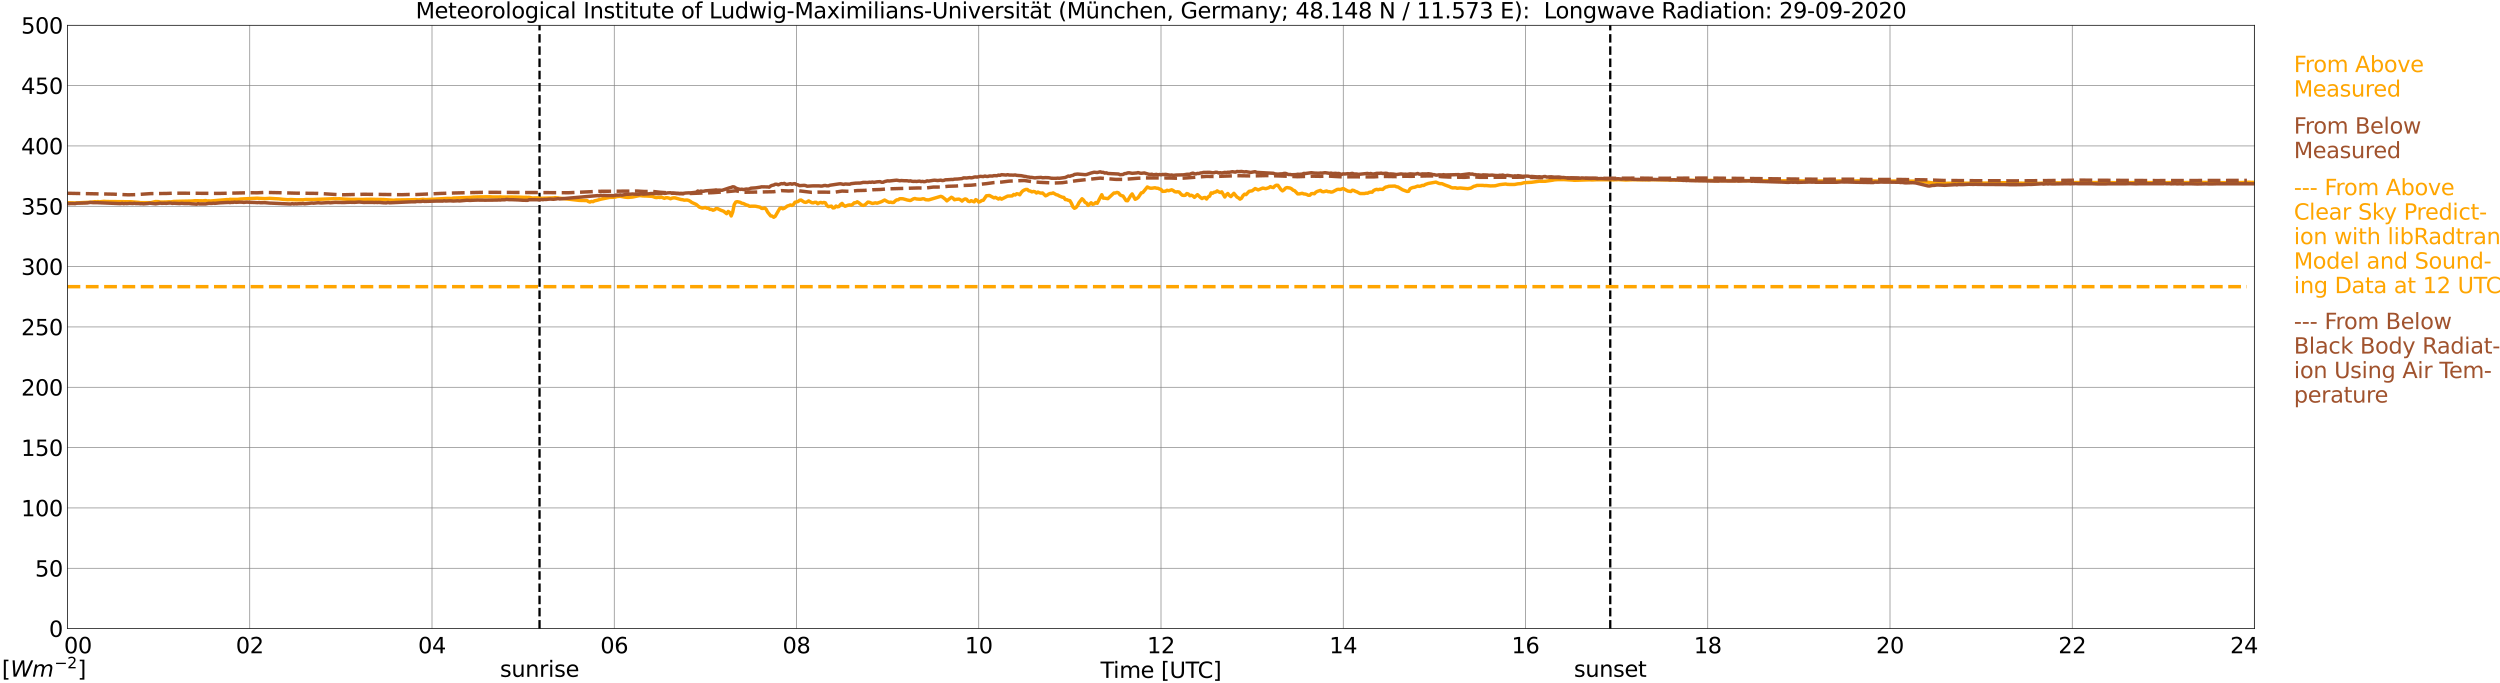 <?xml version="1.0" encoding="utf-8" standalone="no"?>
<!DOCTYPE svg PUBLIC "-//W3C//DTD SVG 1.1//EN"
  "http://www.w3.org/Graphics/SVG/1.1/DTD/svg11.dtd">
<svg xmlns:xlink="http://www.w3.org/1999/xlink" width="1085.4pt" height="296.64pt" viewBox="0 0 1085.4 296.64" xmlns="http://www.w3.org/2000/svg" version="1.1">
 <defs>
  <style type="text/css">*{stroke-linejoin: round; stroke-linecap: butt}</style>
 </defs>
 <g id="figure_1">
  <g id="patch_1">
   <path d="M 0 296.64 
L 1085.4 296.64 
L 1085.4 0 
L 0 0 
z
" style="fill: #ffffff"/>
  </g>
  <g id="axes_1">
   <g id="patch_2">
    <path d="M 29.306 272.909 
L 978.814 272.909 
L 978.814 10.976 
L 29.306 10.976 
z
" style="fill: #ffffff"/>
   </g>
   <g id="patch_3">
    <path d="M 978.814 272.909 
L 978.814 272.909 
L 978.814 10.976 
L 978.814 10.976 
z
" clip-path="url(#pb76ef9c619)" style="fill: #d3d3d3; opacity: 0.25; stroke: #d3d3d3; stroke-linejoin: miter"/>
   </g>
   <g id="matplotlib.axis_1">
    <g id="xtick_1">
     <g id="line2d_1">
      <path d="M 29.306 272.909 
L 29.306 10.976 
" clip-path="url(#pb76ef9c619)" style="fill: none; stroke: #808080; stroke-width: 0.3; stroke-linecap: square"/>
     </g>
     <g id="line2d_2"/>
     <g id="text_1">
      <!--    00 -->
      <g transform="translate(18.733 283.627) scale(0.095 -0.095)">
       <defs>
        <path id="DejaVuSans-20" transform="scale(0.016)"/>
        <path id="DejaVuSans-30" d="M 2034 4250 
Q 1547 4250 1301 3770 
Q 1056 3291 1056 2328 
Q 1056 1369 1301 889 
Q 1547 409 2034 409 
Q 2525 409 2770 889 
Q 3016 1369 3016 2328 
Q 3016 3291 2770 3770 
Q 2525 4250 2034 4250 
z
M 2034 4750 
Q 2819 4750 3233 4129 
Q 3647 3509 3647 2328 
Q 3647 1150 3233 529 
Q 2819 -91 2034 -91 
Q 1250 -91 836 529 
Q 422 1150 422 2328 
Q 422 3509 836 4129 
Q 1250 4750 2034 4750 
z
" transform="scale(0.016)"/>
       </defs>
       <use xlink:href="#DejaVuSans-20"/>
       <use xlink:href="#DejaVuSans-20" transform="translate(31.787 0)"/>
       <use xlink:href="#DejaVuSans-20" transform="translate(63.574 0)"/>
       <use xlink:href="#DejaVuSans-30" transform="translate(95.361 0)"/>
       <use xlink:href="#DejaVuSans-30" transform="translate(158.984 0)"/>
      </g>
     </g>
    </g>
    <g id="xtick_2">
     <g id="line2d_3">
      <path d="M 108.431 272.909 
L 108.431 10.976 
" clip-path="url(#pb76ef9c619)" style="fill: none; stroke: #808080; stroke-width: 0.3; stroke-linecap: square"/>
     </g>
     <g id="line2d_4"/>
     <g id="text_2">
      <!-- 02 -->
      <g transform="translate(102.387 283.627) scale(0.095 -0.095)">
       <defs>
        <path id="DejaVuSans-32" d="M 1228 531 
L 3431 531 
L 3431 0 
L 469 0 
L 469 531 
Q 828 903 1448 1529 
Q 2069 2156 2228 2338 
Q 2531 2678 2651 2914 
Q 2772 3150 2772 3378 
Q 2772 3750 2511 3984 
Q 2250 4219 1831 4219 
Q 1534 4219 1204 4116 
Q 875 4013 500 3803 
L 500 4441 
Q 881 4594 1212 4672 
Q 1544 4750 1819 4750 
Q 2544 4750 2975 4387 
Q 3406 4025 3406 3419 
Q 3406 3131 3298 2873 
Q 3191 2616 2906 2266 
Q 2828 2175 2409 1742 
Q 1991 1309 1228 531 
z
" transform="scale(0.016)"/>
       </defs>
       <use xlink:href="#DejaVuSans-30"/>
       <use xlink:href="#DejaVuSans-32" transform="translate(63.623 0)"/>
      </g>
     </g>
    </g>
    <g id="xtick_3">
     <g id="line2d_5">
      <path d="M 187.557 272.909 
L 187.557 10.976 
" clip-path="url(#pb76ef9c619)" style="fill: none; stroke: #808080; stroke-width: 0.3; stroke-linecap: square"/>
     </g>
     <g id="line2d_6"/>
     <g id="text_3">
      <!-- 04 -->
      <g transform="translate(181.513 283.627) scale(0.095 -0.095)">
       <defs>
        <path id="DejaVuSans-34" d="M 2419 4116 
L 825 1625 
L 2419 1625 
L 2419 4116 
z
M 2253 4666 
L 3047 4666 
L 3047 1625 
L 3713 1625 
L 3713 1100 
L 3047 1100 
L 3047 0 
L 2419 0 
L 2419 1100 
L 313 1100 
L 313 1709 
L 2253 4666 
z
" transform="scale(0.016)"/>
       </defs>
       <use xlink:href="#DejaVuSans-30"/>
       <use xlink:href="#DejaVuSans-34" transform="translate(63.623 0)"/>
      </g>
     </g>
    </g>
    <g id="xtick_4">
     <g id="line2d_7">
      <path d="M 266.683 272.909 
L 266.683 10.976 
" clip-path="url(#pb76ef9c619)" style="fill: none; stroke: #808080; stroke-width: 0.3; stroke-linecap: square"/>
     </g>
     <g id="line2d_8"/>
     <g id="text_4">
      <!-- 06 -->
      <g transform="translate(260.638 283.627) scale(0.095 -0.095)">
       <defs>
        <path id="DejaVuSans-36" d="M 2113 2584 
Q 1688 2584 1439 2293 
Q 1191 2003 1191 1497 
Q 1191 994 1439 701 
Q 1688 409 2113 409 
Q 2538 409 2786 701 
Q 3034 994 3034 1497 
Q 3034 2003 2786 2293 
Q 2538 2584 2113 2584 
z
M 3366 4563 
L 3366 3988 
Q 3128 4100 2886 4159 
Q 2644 4219 2406 4219 
Q 1781 4219 1451 3797 
Q 1122 3375 1075 2522 
Q 1259 2794 1537 2939 
Q 1816 3084 2150 3084 
Q 2853 3084 3261 2657 
Q 3669 2231 3669 1497 
Q 3669 778 3244 343 
Q 2819 -91 2113 -91 
Q 1303 -91 875 529 
Q 447 1150 447 2328 
Q 447 3434 972 4092 
Q 1497 4750 2381 4750 
Q 2619 4750 2861 4703 
Q 3103 4656 3366 4563 
z
" transform="scale(0.016)"/>
       </defs>
       <use xlink:href="#DejaVuSans-30"/>
       <use xlink:href="#DejaVuSans-36" transform="translate(63.623 0)"/>
      </g>
     </g>
    </g>
    <g id="xtick_5">
     <g id="line2d_9">
      <path d="M 345.808 272.909 
L 345.808 10.976 
" clip-path="url(#pb76ef9c619)" style="fill: none; stroke: #808080; stroke-width: 0.3; stroke-linecap: square"/>
     </g>
     <g id="line2d_10"/>
     <g id="text_5">
      <!-- 08 -->
      <g transform="translate(339.764 283.627) scale(0.095 -0.095)">
       <defs>
        <path id="DejaVuSans-38" d="M 2034 2216 
Q 1584 2216 1326 1975 
Q 1069 1734 1069 1313 
Q 1069 891 1326 650 
Q 1584 409 2034 409 
Q 2484 409 2743 651 
Q 3003 894 3003 1313 
Q 3003 1734 2745 1975 
Q 2488 2216 2034 2216 
z
M 1403 2484 
Q 997 2584 770 2862 
Q 544 3141 544 3541 
Q 544 4100 942 4425 
Q 1341 4750 2034 4750 
Q 2731 4750 3128 4425 
Q 3525 4100 3525 3541 
Q 3525 3141 3298 2862 
Q 3072 2584 2669 2484 
Q 3125 2378 3379 2068 
Q 3634 1759 3634 1313 
Q 3634 634 3220 271 
Q 2806 -91 2034 -91 
Q 1263 -91 848 271 
Q 434 634 434 1313 
Q 434 1759 690 2068 
Q 947 2378 1403 2484 
z
M 1172 3481 
Q 1172 3119 1398 2916 
Q 1625 2713 2034 2713 
Q 2441 2713 2670 2916 
Q 2900 3119 2900 3481 
Q 2900 3844 2670 4047 
Q 2441 4250 2034 4250 
Q 1625 4250 1398 4047 
Q 1172 3844 1172 3481 
z
" transform="scale(0.016)"/>
       </defs>
       <use xlink:href="#DejaVuSans-30"/>
       <use xlink:href="#DejaVuSans-38" transform="translate(63.623 0)"/>
      </g>
     </g>
    </g>
    <g id="xtick_6">
     <g id="line2d_11">
      <path d="M 424.934 272.909 
L 424.934 10.976 
" clip-path="url(#pb76ef9c619)" style="fill: none; stroke: #808080; stroke-width: 0.3; stroke-linecap: square"/>
     </g>
     <g id="line2d_12"/>
     <g id="text_6">
      <!-- 10 -->
      <g transform="translate(418.89 283.627) scale(0.095 -0.095)">
       <defs>
        <path id="DejaVuSans-31" d="M 794 531 
L 1825 531 
L 1825 4091 
L 703 3866 
L 703 4441 
L 1819 4666 
L 2450 4666 
L 2450 531 
L 3481 531 
L 3481 0 
L 794 0 
L 794 531 
z
" transform="scale(0.016)"/>
       </defs>
       <use xlink:href="#DejaVuSans-31"/>
       <use xlink:href="#DejaVuSans-30" transform="translate(63.623 0)"/>
      </g>
     </g>
    </g>
    <g id="xtick_7">
     <g id="line2d_13">
      <path d="M 504.06 272.909 
L 504.06 10.976 
" clip-path="url(#pb76ef9c619)" style="fill: none; stroke: #808080; stroke-width: 0.3; stroke-linecap: square"/>
     </g>
     <g id="line2d_14"/>
     <g id="text_7">
      <!-- 12 -->
      <g transform="translate(498.015 283.627) scale(0.095 -0.095)">
       <use xlink:href="#DejaVuSans-31"/>
       <use xlink:href="#DejaVuSans-32" transform="translate(63.623 0)"/>
      </g>
     </g>
    </g>
    <g id="xtick_8">
     <g id="line2d_15">
      <path d="M 583.185 272.909 
L 583.185 10.976 
" clip-path="url(#pb76ef9c619)" style="fill: none; stroke: #808080; stroke-width: 0.3; stroke-linecap: square"/>
     </g>
     <g id="line2d_16"/>
     <g id="text_8">
      <!-- 14 -->
      <g transform="translate(577.141 283.627) scale(0.095 -0.095)">
       <use xlink:href="#DejaVuSans-31"/>
       <use xlink:href="#DejaVuSans-34" transform="translate(63.623 0)"/>
      </g>
     </g>
    </g>
    <g id="xtick_9">
     <g id="line2d_17">
      <path d="M 662.311 272.909 
L 662.311 10.976 
" clip-path="url(#pb76ef9c619)" style="fill: none; stroke: #808080; stroke-width: 0.3; stroke-linecap: square"/>
     </g>
     <g id="line2d_18"/>
     <g id="text_9">
      <!-- 16 -->
      <g transform="translate(656.267 283.627) scale(0.095 -0.095)">
       <use xlink:href="#DejaVuSans-31"/>
       <use xlink:href="#DejaVuSans-36" transform="translate(63.623 0)"/>
      </g>
     </g>
    </g>
    <g id="xtick_10">
     <g id="line2d_19">
      <path d="M 741.437 272.909 
L 741.437 10.976 
" clip-path="url(#pb76ef9c619)" style="fill: none; stroke: #808080; stroke-width: 0.3; stroke-linecap: square"/>
     </g>
     <g id="line2d_20"/>
     <g id="text_10">
      <!-- 18 -->
      <g transform="translate(735.392 283.627) scale(0.095 -0.095)">
       <use xlink:href="#DejaVuSans-31"/>
       <use xlink:href="#DejaVuSans-38" transform="translate(63.623 0)"/>
      </g>
     </g>
    </g>
    <g id="xtick_11">
     <g id="line2d_21">
      <path d="M 820.562 272.909 
L 820.562 10.976 
" clip-path="url(#pb76ef9c619)" style="fill: none; stroke: #808080; stroke-width: 0.3; stroke-linecap: square"/>
     </g>
     <g id="line2d_22"/>
     <g id="text_11">
      <!-- 20 -->
      <g transform="translate(814.518 283.627) scale(0.095 -0.095)">
       <use xlink:href="#DejaVuSans-32"/>
       <use xlink:href="#DejaVuSans-30" transform="translate(63.623 0)"/>
      </g>
     </g>
    </g>
    <g id="xtick_12">
     <g id="line2d_23">
      <path d="M 899.688 272.909 
L 899.688 10.976 
" clip-path="url(#pb76ef9c619)" style="fill: none; stroke: #808080; stroke-width: 0.3; stroke-linecap: square"/>
     </g>
     <g id="line2d_24"/>
     <g id="text_12">
      <!-- 22 -->
      <g transform="translate(893.644 283.627) scale(0.095 -0.095)">
       <use xlink:href="#DejaVuSans-32"/>
       <use xlink:href="#DejaVuSans-32" transform="translate(63.623 0)"/>
      </g>
     </g>
    </g>
    <g id="xtick_13">
     <g id="line2d_25">
      <path d="M 978.814 272.909 
L 978.814 10.976 
" clip-path="url(#pb76ef9c619)" style="fill: none; stroke: #808080; stroke-width: 0.3; stroke-linecap: square"/>
     </g>
     <g id="line2d_26"/>
     <g id="text_13">
      <!-- 24    -->
      <g transform="translate(968.241 283.627) scale(0.095 -0.095)">
       <use xlink:href="#DejaVuSans-32"/>
       <use xlink:href="#DejaVuSans-34" transform="translate(63.623 0)"/>
       <use xlink:href="#DejaVuSans-20" transform="translate(127.246 0)"/>
       <use xlink:href="#DejaVuSans-20" transform="translate(159.033 0)"/>
       <use xlink:href="#DejaVuSans-20" transform="translate(190.82 0)"/>
      </g>
     </g>
    </g>
    <g id="text_14">
     <!-- Time [UTC] -->
     <g transform="translate(477.806 294.322) scale(0.095 -0.095)">
      <defs>
       <path id="DejaVuSans-54" d="M -19 4666 
L 3928 4666 
L 3928 4134 
L 2272 4134 
L 2272 0 
L 1638 0 
L 1638 4134 
L -19 4134 
L -19 4666 
z
" transform="scale(0.016)"/>
       <path id="DejaVuSans-69" d="M 603 3500 
L 1178 3500 
L 1178 0 
L 603 0 
L 603 3500 
z
M 603 4863 
L 1178 4863 
L 1178 4134 
L 603 4134 
L 603 4863 
z
" transform="scale(0.016)"/>
       <path id="DejaVuSans-6d" d="M 3328 2828 
Q 3544 3216 3844 3400 
Q 4144 3584 4550 3584 
Q 5097 3584 5394 3201 
Q 5691 2819 5691 2113 
L 5691 0 
L 5113 0 
L 5113 2094 
Q 5113 2597 4934 2840 
Q 4756 3084 4391 3084 
Q 3944 3084 3684 2787 
Q 3425 2491 3425 1978 
L 3425 0 
L 2847 0 
L 2847 2094 
Q 2847 2600 2669 2842 
Q 2491 3084 2119 3084 
Q 1678 3084 1418 2786 
Q 1159 2488 1159 1978 
L 1159 0 
L 581 0 
L 581 3500 
L 1159 3500 
L 1159 2956 
Q 1356 3278 1631 3431 
Q 1906 3584 2284 3584 
Q 2666 3584 2933 3390 
Q 3200 3197 3328 2828 
z
" transform="scale(0.016)"/>
       <path id="DejaVuSans-65" d="M 3597 1894 
L 3597 1613 
L 953 1613 
Q 991 1019 1311 708 
Q 1631 397 2203 397 
Q 2534 397 2845 478 
Q 3156 559 3463 722 
L 3463 178 
Q 3153 47 2828 -22 
Q 2503 -91 2169 -91 
Q 1331 -91 842 396 
Q 353 884 353 1716 
Q 353 2575 817 3079 
Q 1281 3584 2069 3584 
Q 2775 3584 3186 3129 
Q 3597 2675 3597 1894 
z
M 3022 2063 
Q 3016 2534 2758 2815 
Q 2500 3097 2075 3097 
Q 1594 3097 1305 2825 
Q 1016 2553 972 2059 
L 3022 2063 
z
" transform="scale(0.016)"/>
       <path id="DejaVuSans-5b" d="M 550 4863 
L 1875 4863 
L 1875 4416 
L 1125 4416 
L 1125 -397 
L 1875 -397 
L 1875 -844 
L 550 -844 
L 550 4863 
z
" transform="scale(0.016)"/>
       <path id="DejaVuSans-55" d="M 556 4666 
L 1191 4666 
L 1191 1831 
Q 1191 1081 1462 751 
Q 1734 422 2344 422 
Q 2950 422 3222 751 
Q 3494 1081 3494 1831 
L 3494 4666 
L 4128 4666 
L 4128 1753 
Q 4128 841 3676 375 
Q 3225 -91 2344 -91 
Q 1459 -91 1007 375 
Q 556 841 556 1753 
L 556 4666 
z
" transform="scale(0.016)"/>
       <path id="DejaVuSans-43" d="M 4122 4306 
L 4122 3641 
Q 3803 3938 3442 4084 
Q 3081 4231 2675 4231 
Q 1875 4231 1450 3742 
Q 1025 3253 1025 2328 
Q 1025 1406 1450 917 
Q 1875 428 2675 428 
Q 3081 428 3442 575 
Q 3803 722 4122 1019 
L 4122 359 
Q 3791 134 3420 21 
Q 3050 -91 2638 -91 
Q 1578 -91 968 557 
Q 359 1206 359 2328 
Q 359 3453 968 4101 
Q 1578 4750 2638 4750 
Q 3056 4750 3426 4639 
Q 3797 4528 4122 4306 
z
" transform="scale(0.016)"/>
       <path id="DejaVuSans-5d" d="M 1947 4863 
L 1947 -844 
L 622 -844 
L 622 -397 
L 1369 -397 
L 1369 4416 
L 622 4416 
L 622 4863 
L 1947 4863 
z
" transform="scale(0.016)"/>
      </defs>
      <use xlink:href="#DejaVuSans-54"/>
      <use xlink:href="#DejaVuSans-69" transform="translate(57.959 0)"/>
      <use xlink:href="#DejaVuSans-6d" transform="translate(85.742 0)"/>
      <use xlink:href="#DejaVuSans-65" transform="translate(183.154 0)"/>
      <use xlink:href="#DejaVuSans-20" transform="translate(244.678 0)"/>
      <use xlink:href="#DejaVuSans-5b" transform="translate(276.465 0)"/>
      <use xlink:href="#DejaVuSans-55" transform="translate(315.479 0)"/>
      <use xlink:href="#DejaVuSans-54" transform="translate(388.672 0)"/>
      <use xlink:href="#DejaVuSans-43" transform="translate(443.881 0)"/>
      <use xlink:href="#DejaVuSans-5d" transform="translate(513.705 0)"/>
     </g>
    </g>
   </g>
   <g id="matplotlib.axis_2">
    <g id="ytick_1">
     <g id="line2d_27">
      <path d="M 29.306 272.909 
L 978.814 272.909 
" clip-path="url(#pb76ef9c619)" style="fill: none; stroke: #808080; stroke-width: 0.3; stroke-linecap: square"/>
     </g>
     <g id="line2d_28"/>
     <g id="text_15">
      <!-- 0 -->
      <g transform="translate(21.261 276.518) scale(0.095 -0.095)">
       <use xlink:href="#DejaVuSans-30"/>
      </g>
     </g>
    </g>
    <g id="ytick_2">
     <g id="line2d_29">
      <path d="M 29.306 246.715 
L 978.814 246.715 
" clip-path="url(#pb76ef9c619)" style="fill: none; stroke: #808080; stroke-width: 0.3; stroke-linecap: square"/>
     </g>
     <g id="line2d_30"/>
     <g id="text_16">
      <!-- 50 -->
      <g transform="translate(15.217 250.325) scale(0.095 -0.095)">
       <defs>
        <path id="DejaVuSans-35" d="M 691 4666 
L 3169 4666 
L 3169 4134 
L 1269 4134 
L 1269 2991 
Q 1406 3038 1543 3061 
Q 1681 3084 1819 3084 
Q 2600 3084 3056 2656 
Q 3513 2228 3513 1497 
Q 3513 744 3044 326 
Q 2575 -91 1722 -91 
Q 1428 -91 1123 -41 
Q 819 9 494 109 
L 494 744 
Q 775 591 1075 516 
Q 1375 441 1709 441 
Q 2250 441 2565 725 
Q 2881 1009 2881 1497 
Q 2881 1984 2565 2268 
Q 2250 2553 1709 2553 
Q 1456 2553 1204 2497 
Q 953 2441 691 2322 
L 691 4666 
z
" transform="scale(0.016)"/>
       </defs>
       <use xlink:href="#DejaVuSans-35"/>
       <use xlink:href="#DejaVuSans-30" transform="translate(63.623 0)"/>
      </g>
     </g>
    </g>
    <g id="ytick_3">
     <g id="line2d_31">
      <path d="M 29.306 220.522 
L 978.814 220.522 
" clip-path="url(#pb76ef9c619)" style="fill: none; stroke: #808080; stroke-width: 0.3; stroke-linecap: square"/>
     </g>
     <g id="line2d_32"/>
     <g id="text_17">
      <!-- 100 -->
      <g transform="translate(9.173 224.131) scale(0.095 -0.095)">
       <use xlink:href="#DejaVuSans-31"/>
       <use xlink:href="#DejaVuSans-30" transform="translate(63.623 0)"/>
       <use xlink:href="#DejaVuSans-30" transform="translate(127.246 0)"/>
      </g>
     </g>
    </g>
    <g id="ytick_4">
     <g id="line2d_33">
      <path d="M 29.306 194.329 
L 978.814 194.329 
" clip-path="url(#pb76ef9c619)" style="fill: none; stroke: #808080; stroke-width: 0.3; stroke-linecap: square"/>
     </g>
     <g id="line2d_34"/>
     <g id="text_18">
      <!-- 150 -->
      <g transform="translate(9.173 197.938) scale(0.095 -0.095)">
       <use xlink:href="#DejaVuSans-31"/>
       <use xlink:href="#DejaVuSans-35" transform="translate(63.623 0)"/>
       <use xlink:href="#DejaVuSans-30" transform="translate(127.246 0)"/>
      </g>
     </g>
    </g>
    <g id="ytick_5">
     <g id="line2d_35">
      <path d="M 29.306 168.136 
L 978.814 168.136 
" clip-path="url(#pb76ef9c619)" style="fill: none; stroke: #808080; stroke-width: 0.3; stroke-linecap: square"/>
     </g>
     <g id="line2d_36"/>
     <g id="text_19">
      <!-- 200 -->
      <g transform="translate(9.173 171.745) scale(0.095 -0.095)">
       <use xlink:href="#DejaVuSans-32"/>
       <use xlink:href="#DejaVuSans-30" transform="translate(63.623 0)"/>
       <use xlink:href="#DejaVuSans-30" transform="translate(127.246 0)"/>
      </g>
     </g>
    </g>
    <g id="ytick_6">
     <g id="line2d_37">
      <path d="M 29.306 141.942 
L 978.814 141.942 
" clip-path="url(#pb76ef9c619)" style="fill: none; stroke: #808080; stroke-width: 0.3; stroke-linecap: square"/>
     </g>
     <g id="line2d_38"/>
     <g id="text_20">
      <!-- 250 -->
      <g transform="translate(9.173 145.551) scale(0.095 -0.095)">
       <use xlink:href="#DejaVuSans-32"/>
       <use xlink:href="#DejaVuSans-35" transform="translate(63.623 0)"/>
       <use xlink:href="#DejaVuSans-30" transform="translate(127.246 0)"/>
      </g>
     </g>
    </g>
    <g id="ytick_7">
     <g id="line2d_39">
      <path d="M 29.306 115.749 
L 978.814 115.749 
" clip-path="url(#pb76ef9c619)" style="fill: none; stroke: #808080; stroke-width: 0.3; stroke-linecap: square"/>
     </g>
     <g id="line2d_40"/>
     <g id="text_21">
      <!-- 300 -->
      <g transform="translate(9.173 119.358) scale(0.095 -0.095)">
       <defs>
        <path id="DejaVuSans-33" d="M 2597 2516 
Q 3050 2419 3304 2112 
Q 3559 1806 3559 1356 
Q 3559 666 3084 287 
Q 2609 -91 1734 -91 
Q 1441 -91 1130 -33 
Q 819 25 488 141 
L 488 750 
Q 750 597 1062 519 
Q 1375 441 1716 441 
Q 2309 441 2620 675 
Q 2931 909 2931 1356 
Q 2931 1769 2642 2001 
Q 2353 2234 1838 2234 
L 1294 2234 
L 1294 2753 
L 1863 2753 
Q 2328 2753 2575 2939 
Q 2822 3125 2822 3475 
Q 2822 3834 2567 4026 
Q 2313 4219 1838 4219 
Q 1578 4219 1281 4162 
Q 984 4106 628 3988 
L 628 4550 
Q 988 4650 1302 4700 
Q 1616 4750 1894 4750 
Q 2613 4750 3031 4423 
Q 3450 4097 3450 3541 
Q 3450 3153 3228 2886 
Q 3006 2619 2597 2516 
z
" transform="scale(0.016)"/>
       </defs>
       <use xlink:href="#DejaVuSans-33"/>
       <use xlink:href="#DejaVuSans-30" transform="translate(63.623 0)"/>
       <use xlink:href="#DejaVuSans-30" transform="translate(127.246 0)"/>
      </g>
     </g>
    </g>
    <g id="ytick_8">
     <g id="line2d_41">
      <path d="M 29.306 89.556 
L 978.814 89.556 
" clip-path="url(#pb76ef9c619)" style="fill: none; stroke: #808080; stroke-width: 0.3; stroke-linecap: square"/>
     </g>
     <g id="line2d_42"/>
     <g id="text_22">
      <!-- 350 -->
      <g transform="translate(9.173 93.165) scale(0.095 -0.095)">
       <use xlink:href="#DejaVuSans-33"/>
       <use xlink:href="#DejaVuSans-35" transform="translate(63.623 0)"/>
       <use xlink:href="#DejaVuSans-30" transform="translate(127.246 0)"/>
      </g>
     </g>
    </g>
    <g id="ytick_9">
     <g id="line2d_43">
      <path d="M 29.306 63.362 
L 978.814 63.362 
" clip-path="url(#pb76ef9c619)" style="fill: none; stroke: #808080; stroke-width: 0.3; stroke-linecap: square"/>
     </g>
     <g id="line2d_44"/>
     <g id="text_23">
      <!-- 400 -->
      <g transform="translate(9.173 66.972) scale(0.095 -0.095)">
       <use xlink:href="#DejaVuSans-34"/>
       <use xlink:href="#DejaVuSans-30" transform="translate(63.623 0)"/>
       <use xlink:href="#DejaVuSans-30" transform="translate(127.246 0)"/>
      </g>
     </g>
    </g>
    <g id="ytick_10">
     <g id="line2d_45">
      <path d="M 29.306 37.169 
L 978.814 37.169 
" clip-path="url(#pb76ef9c619)" style="fill: none; stroke: #808080; stroke-width: 0.3; stroke-linecap: square"/>
     </g>
     <g id="line2d_46"/>
     <g id="text_24">
      <!-- 450 -->
      <g transform="translate(9.173 40.778) scale(0.095 -0.095)">
       <use xlink:href="#DejaVuSans-34"/>
       <use xlink:href="#DejaVuSans-35" transform="translate(63.623 0)"/>
       <use xlink:href="#DejaVuSans-30" transform="translate(127.246 0)"/>
      </g>
     </g>
    </g>
    <g id="ytick_11">
     <g id="line2d_47">
      <path d="M 29.306 10.976 
L 978.814 10.976 
" clip-path="url(#pb76ef9c619)" style="fill: none; stroke: #808080; stroke-width: 0.3; stroke-linecap: square"/>
     </g>
     <g id="line2d_48"/>
     <g id="text_25">
      <!-- 500 -->
      <g transform="translate(9.173 14.585) scale(0.095 -0.095)">
       <use xlink:href="#DejaVuSans-35"/>
       <use xlink:href="#DejaVuSans-30" transform="translate(63.623 0)"/>
       <use xlink:href="#DejaVuSans-30" transform="translate(127.246 0)"/>
      </g>
     </g>
    </g>
   </g>
   <g id="line2d_49">
    <path d="M 234.241 272.909 
L 234.241 10.976 
" clip-path="url(#pb76ef9c619)" style="fill: none; stroke-dasharray: 3.7,1.6; stroke-dashoffset: 0; stroke: #000000"/>
   </g>
   <g id="line2d_50">
    <path d="M 699.105 272.909 
L 699.105 10.976 
" clip-path="url(#pb76ef9c619)" style="fill: none; stroke-dasharray: 3.7,1.6; stroke-dashoffset: 0; stroke: #000000"/>
   </g>
   <g id="line2d_51">
    <path d="M 29.306 88.021 
L 32.603 88.115 
L 39.856 87.764 
L 41.175 87.56 
L 41.834 87.617 
L 42.493 87.528 
L 43.153 87.633 
L 45.131 87.413 
L 46.45 87.502 
L 57 87.596 
L 60.297 87.864 
L 60.956 87.984 
L 65.572 87.974 
L 67.55 87.497 
L 68.869 87.549 
L 69.528 87.733 
L 70.847 87.722 
L 72.166 87.685 
L 73.484 87.596 
L 74.144 87.659 
L 75.462 87.444 
L 76.781 87.413 
L 78.759 87.366 
L 83.375 87.272 
L 84.694 87.13 
L 87.991 87.198 
L 89.309 87.072 
L 89.969 87.266 
L 90.628 87.209 
L 91.288 87.266 
L 98.541 86.653 
L 99.2 86.695 
L 99.86 86.538 
L 101.178 86.58 
L 103.156 86.57 
L 104.475 86.407 
L 111.728 86.04 
L 113.047 86.145 
L 115.025 86.234 
L 116.344 86.161 
L 117.003 86.103 
L 119.641 86.271 
L 120.96 86.329 
L 122.938 86.549 
L 124.257 86.643 
L 124.916 86.701 
L 126.235 86.627 
L 128.872 86.753 
L 131.51 86.753 
L 132.829 86.622 
L 135.466 86.638 
L 138.104 86.538 
L 144.697 86.287 
L 146.676 86.323 
L 147.335 86.276 
L 149.313 86.449 
L 150.632 86.507 
L 152.61 86.585 
L 154.588 86.538 
L 157.226 86.606 
L 159.204 86.533 
L 161.182 86.522 
L 166.457 86.627 
L 171.073 86.931 
L 171.732 86.816 
L 178.326 86.732 
L 180.304 86.648 
L 181.623 86.763 
L 183.601 86.549 
L 184.92 86.664 
L 194.151 86.13 
L 196.129 86.161 
L 196.788 85.993 
L 204.042 85.726 
L 205.36 85.574 
L 207.998 85.485 
L 212.614 85.422 
L 213.932 85.527 
L 216.57 85.538 
L 217.229 85.464 
L 217.889 85.559 
L 221.845 85.527 
L 225.801 85.595 
L 227.12 85.669 
L 229.098 85.689 
L 229.757 85.679 
L 231.076 85.962 
L 233.054 85.92 
L 233.714 85.941 
L 234.373 86.109 
L 240.308 85.925 
L 240.967 85.815 
L 247.561 86.549 
L 251.517 87.01 
L 253.495 87.052 
L 254.814 87.067 
L 255.473 87.518 
L 256.133 87.733 
L 256.792 87.434 
L 257.451 87.56 
L 258.111 87.198 
L 259.43 86.9 
L 260.748 86.501 
L 264.705 85.7 
L 266.683 85.653 
L 268.002 85.312 
L 269.32 85.223 
L 271.298 85.595 
L 272.617 85.721 
L 274.595 85.559 
L 277.233 85.003 
L 277.892 84.909 
L 279.211 85.077 
L 280.53 85.098 
L 283.167 85.249 
L 284.486 85.721 
L 285.145 85.789 
L 285.805 85.637 
L 286.464 85.752 
L 287.124 85.564 
L 288.442 86.114 
L 289.102 85.847 
L 289.761 85.836 
L 290.42 85.993 
L 291.08 86.297 
L 291.739 86.03 
L 292.399 85.894 
L 293.058 85.915 
L 295.696 86.638 
L 296.355 86.706 
L 297.014 86.894 
L 298.333 86.837 
L 298.992 87.02 
L 299.652 87.361 
L 300.311 87.869 
L 302.289 88.77 
L 303.608 89.907 
L 304.927 90.347 
L 306.246 90.09 
L 306.905 90.41 
L 307.564 90.399 
L 308.224 90.928 
L 308.883 90.918 
L 309.543 91.274 
L 310.202 91.075 
L 310.861 90.551 
L 311.521 90.572 
L 312.839 91.222 
L 314.158 91.709 
L 315.477 92.777 
L 316.136 91.798 
L 316.796 92.212 
L 317.455 93.757 
L 318.114 92.06 
L 318.774 88.796 
L 319.433 87.733 
L 320.093 87.554 
L 321.411 87.853 
L 322.071 88.246 
L 322.73 88.351 
L 324.049 88.99 
L 324.708 89.142 
L 325.368 89.556 
L 326.686 89.519 
L 328.005 89.54 
L 329.983 89.949 
L 330.643 90.472 
L 331.302 90.504 
L 331.961 90.237 
L 332.621 90.85 
L 333.28 92.096 
L 334.599 93.736 
L 335.258 93.815 
L 335.918 94.328 
L 336.577 93.904 
L 338.555 90.472 
L 339.215 90.237 
L 339.874 90.635 
L 340.533 90.404 
L 341.852 89.44 
L 342.512 89.262 
L 343.171 88.964 
L 343.83 89.199 
L 344.49 88.806 
L 345.149 87.816 
L 346.468 87.507 
L 347.127 86.952 
L 347.787 86.858 
L 349.105 87.722 
L 349.765 87.879 
L 350.424 87.654 
L 351.083 87.224 
L 352.402 87.994 
L 353.062 88.078 
L 353.721 87.843 
L 354.38 87.853 
L 355.04 88.44 
L 355.699 88.073 
L 356.359 87.874 
L 357.018 88.125 
L 357.677 87.89 
L 358.337 88.057 
L 358.996 89.231 
L 359.655 89.708 
L 360.974 89.488 
L 361.634 90.273 
L 362.293 90.2 
L 362.952 89.456 
L 363.612 89.797 
L 364.271 89.65 
L 364.93 88.775 
L 365.59 88.314 
L 366.249 89.1 
L 366.909 89.545 
L 368.227 89.068 
L 368.887 88.948 
L 369.546 89.095 
L 370.206 88.702 
L 370.865 88.057 
L 371.524 88.031 
L 372.184 87.612 
L 372.843 88.021 
L 374.162 89.074 
L 374.821 89.178 
L 375.481 88.985 
L 376.799 87.743 
L 377.459 87.827 
L 378.777 88.345 
L 380.096 88.047 
L 380.756 88.23 
L 382.074 87.79 
L 382.734 87.544 
L 384.053 86.842 
L 385.371 87.575 
L 386.031 87.848 
L 386.69 87.759 
L 387.349 87.926 
L 388.009 87.884 
L 388.668 87.219 
L 389.328 86.774 
L 389.987 86.737 
L 390.646 86.26 
L 391.965 86.297 
L 393.284 86.648 
L 393.943 86.847 
L 395.262 87.062 
L 396.581 86.334 
L 397.24 86.177 
L 397.899 86.391 
L 399.218 86.491 
L 399.878 86.47 
L 400.537 86.308 
L 401.196 86.323 
L 401.856 86.701 
L 403.175 86.795 
L 408.45 85.239 
L 409.109 85.475 
L 410.428 86.517 
L 411.087 87.209 
L 413.065 85.653 
L 413.725 86.014 
L 414.384 86.727 
L 415.043 86.559 
L 416.362 86.444 
L 417.022 86.774 
L 417.681 87.303 
L 418.34 86.69 
L 419 86.365 
L 419.659 86.522 
L 420.318 87.35 
L 420.978 87.523 
L 421.637 87.13 
L 422.956 87.628 
L 423.615 86.669 
L 424.275 86.994 
L 424.934 87.743 
L 425.593 87.486 
L 426.253 87.057 
L 426.912 86.942 
L 428.231 85.019 
L 429.55 84.867 
L 431.528 85.91 
L 432.187 85.689 
L 433.506 86.423 
L 434.165 85.972 
L 434.825 86.465 
L 437.462 85.139 
L 439.44 85.061 
L 440.1 84.422 
L 440.759 84.668 
L 441.419 84.107 
L 442.078 84.223 
L 442.737 84.579 
L 443.397 83.568 
L 444.056 82.876 
L 444.716 82.499 
L 445.375 82.258 
L 446.034 82.258 
L 446.694 82.855 
L 447.353 82.955 
L 448.012 83.316 
L 448.672 83.117 
L 449.331 83.248 
L 449.991 83.798 
L 450.65 83.384 
L 451.309 83.704 
L 451.969 83.861 
L 452.628 83.772 
L 453.947 85.014 
L 454.606 84.741 
L 455.266 84.275 
L 455.925 84.008 
L 456.584 83.987 
L 457.244 83.751 
L 458.563 84.526 
L 459.222 84.668 
L 459.881 85.077 
L 461.2 85.627 
L 461.859 85.7 
L 462.519 86.632 
L 463.178 86.695 
L 463.838 86.983 
L 464.497 87.12 
L 465.156 88.23 
L 465.816 89.802 
L 466.475 90.425 
L 467.134 90.106 
L 467.794 89.315 
L 468.453 87.979 
L 469.772 86.292 
L 470.431 86.879 
L 471.091 87.869 
L 471.75 88.157 
L 472.409 89.184 
L 473.728 88.031 
L 474.388 88.696 
L 475.047 88.497 
L 475.706 87.937 
L 476.366 88.272 
L 477.685 85.752 
L 478.344 84.537 
L 479.003 86.03 
L 479.663 86.035 
L 480.981 86.255 
L 483.619 83.793 
L 484.278 83.798 
L 484.938 83.526 
L 485.597 83.715 
L 486.256 84.589 
L 486.916 84.94 
L 487.575 85.098 
L 488.894 87.083 
L 489.553 87.156 
L 490.872 84.982 
L 491.532 84.196 
L 492.85 86.522 
L 493.51 86.224 
L 494.169 85.721 
L 495.488 83.751 
L 496.147 83.604 
L 498.125 81.179 
L 498.785 81.509 
L 499.444 81.713 
L 500.103 81.713 
L 501.422 81.509 
L 502.082 81.698 
L 502.741 81.74 
L 503.4 82.059 
L 504.06 82.248 
L 504.719 83.091 
L 506.038 83.007 
L 506.697 82.614 
L 507.357 82.824 
L 508.675 82.405 
L 509.335 82.714 
L 509.994 83.212 
L 510.654 83.337 
L 511.313 83.248 
L 511.972 83.395 
L 512.632 84.176 
L 513.291 84.747 
L 513.95 84.851 
L 514.61 84.778 
L 515.269 84.029 
L 515.929 84.249 
L 516.588 84.982 
L 517.247 84.757 
L 517.907 85.071 
L 518.566 85.684 
L 519.885 84.511 
L 521.204 85.742 
L 521.863 86.198 
L 522.522 85.841 
L 523.182 85.737 
L 523.841 86.407 
L 524.501 85.501 
L 525.16 85.181 
L 525.819 83.741 
L 526.479 83.898 
L 527.138 83.453 
L 527.797 83.379 
L 528.457 82.871 
L 529.116 83.301 
L 529.776 83.568 
L 530.435 83.295 
L 531.754 85.532 
L 532.413 84.568 
L 533.073 84.013 
L 533.732 84.851 
L 534.391 85.349 
L 535.71 83.935 
L 537.029 85.538 
L 537.688 85.904 
L 538.348 86.47 
L 539.007 86.067 
L 539.666 84.951 
L 540.326 84.306 
L 540.985 84.495 
L 542.304 83.06 
L 543.623 82.85 
L 544.941 81.865 
L 546.26 82.447 
L 548.238 81.65 
L 549.557 81.923 
L 550.876 81.488 
L 551.535 81.027 
L 552.195 81.305 
L 552.854 81.43 
L 553.513 80.744 
L 554.173 80.409 
L 554.832 80.467 
L 556.151 82.332 
L 556.81 82.861 
L 557.47 82.4 
L 558.129 81.65 
L 558.788 81.436 
L 560.107 81.65 
L 560.766 81.996 
L 561.426 82.572 
L 562.085 82.793 
L 563.404 84.181 
L 564.063 84.186 
L 565.382 83.914 
L 566.042 84.207 
L 566.701 84.244 
L 567.36 84.443 
L 568.02 84.788 
L 568.679 84.762 
L 569.338 84.081 
L 569.998 84.018 
L 570.657 84.123 
L 571.317 83.421 
L 571.976 83.075 
L 573.295 82.662 
L 573.954 83.17 
L 574.613 83.264 
L 575.932 82.913 
L 576.592 83.212 
L 577.251 83.227 
L 577.91 83.411 
L 578.57 83.301 
L 580.548 82.248 
L 581.207 82.19 
L 581.867 82.284 
L 583.185 81.844 
L 585.164 82.934 
L 586.482 83.154 
L 587.142 82.578 
L 587.801 82.714 
L 588.46 83.086 
L 589.12 83.295 
L 590.439 84.018 
L 592.417 84.029 
L 593.076 83.845 
L 593.736 83.903 
L 594.395 83.542 
L 595.054 83.405 
L 595.714 83.453 
L 596.373 82.74 
L 597.032 82.394 
L 597.692 82.195 
L 598.351 82.394 
L 599.011 82.169 
L 600.329 82.232 
L 600.989 81.63 
L 601.648 81.226 
L 602.307 81.111 
L 602.967 80.87 
L 605.604 80.776 
L 606.264 81.079 
L 606.923 81.174 
L 608.901 82.389 
L 610.879 83.112 
L 611.539 83.065 
L 612.198 81.949 
L 612.858 81.593 
L 613.517 81.389 
L 614.176 81.305 
L 615.495 80.791 
L 616.154 80.912 
L 616.814 80.786 
L 617.473 80.498 
L 618.133 80.529 
L 618.792 80.1 
L 620.111 79.649 
L 623.408 79.057 
L 624.726 79.634 
L 625.386 79.749 
L 626.045 79.738 
L 627.364 80.325 
L 629.342 81.027 
L 630.001 81.389 
L 630.661 81.567 
L 631.98 81.525 
L 632.639 81.734 
L 633.958 81.614 
L 637.255 81.923 
L 638.573 81.671 
L 639.892 80.901 
L 640.552 80.765 
L 641.211 80.498 
L 642.53 80.477 
L 643.848 80.493 
L 644.508 80.587 
L 645.167 80.55 
L 647.145 80.723 
L 649.123 80.666 
L 651.102 80.168 
L 652.42 80.011 
L 653.739 79.89 
L 654.399 80.042 
L 655.717 80.095 
L 657.036 80.1 
L 657.695 80.068 
L 659.014 79.806 
L 660.333 79.717 
L 661.652 79.325 
L 664.949 79.141 
L 668.246 78.685 
L 670.883 78.696 
L 674.18 78.224 
L 674.839 78.078 
L 676.158 77.989 
L 678.796 77.962 
L 682.752 78.188 
L 683.411 78.272 
L 684.73 78.245 
L 690.005 78.067 
L 691.324 78.135 
L 693.302 78.025 
L 694.621 78.046 
L 697.918 78.025 
L 699.236 78.031 
L 700.555 78.088 
L 701.215 78.01 
L 701.874 78.046 
L 702.533 77.968 
L 705.83 78.151 
L 709.127 78.031 
L 713.083 78.083 
L 713.743 78.015 
L 715.062 78.125 
L 715.721 78.041 
L 716.38 78.078 
L 717.04 77.999 
L 719.018 78.041 
L 734.184 78.24 
L 736.162 78.34 
L 736.821 78.266 
L 737.48 78.345 
L 740.118 78.277 
L 742.096 78.35 
L 742.756 78.319 
L 744.074 78.418 
L 746.052 78.387 
L 771.768 78.46 
L 773.746 78.492 
L 796.825 78.617 
L 798.803 78.523 
L 800.781 78.57 
L 807.375 78.528 
L 808.694 78.544 
L 832.431 78.649 
L 834.409 78.78 
L 839.684 79.487 
L 841.663 79.529 
L 844.3 79.644 
L 845.619 79.571 
L 850.894 79.56 
L 863.422 79.466 
L 864.741 79.476 
L 867.378 79.319 
L 870.675 79.33 
L 871.994 79.429 
L 882.544 79.592 
L 883.204 79.665 
L 886.5 79.539 
L 893.094 79.372 
L 894.413 79.408 
L 897.71 79.267 
L 914.854 79.23 
L 917.491 79.293 
L 923.426 79.314 
L 926.063 79.256 
L 927.382 79.256 
L 935.954 79.283 
L 937.932 79.314 
L 939.251 79.272 
L 939.91 79.345 
L 941.229 79.272 
L 943.207 79.293 
L 953.098 79.214 
L 955.076 79.167 
L 966.285 79.314 
L 966.945 79.387 
L 969.582 79.262 
L 970.242 79.34 
L 972.22 79.267 
L 975.517 79.188 
L 976.176 79.11 
L 977.495 79.188 
L 978.154 79.188 
L 978.154 79.188 
" clip-path="url(#pb76ef9c619)" style="fill: none; stroke: #ffa500; stroke-width: 1.5; stroke-linecap: square"/>
   </g>
   <g id="line2d_52">
    <path d="M 29.306 88.364 
L 29.965 88.439 
L 30.625 88.361 
L 31.943 88.374 
L 32.603 88.41 
L 33.262 88.226 
L 37.878 88.103 
L 39.197 87.881 
L 40.515 87.994 
L 42.493 88.007 
L 52.384 88.414 
L 53.043 88.265 
L 53.703 88.453 
L 54.362 88.327 
L 55.022 88.403 
L 56.34 88.283 
L 57.659 88.373 
L 58.319 88.246 
L 58.978 88.38 
L 60.297 88.364 
L 60.956 88.463 
L 61.615 88.414 
L 62.275 88.512 
L 64.253 88.352 
L 64.912 88.206 
L 67.55 88.49 
L 69.528 88.194 
L 70.187 88.293 
L 71.506 88.245 
L 72.166 88.303 
L 73.484 88.156 
L 74.144 88.151 
L 74.803 88.322 
L 75.462 88.238 
L 78.1 88.388 
L 78.759 88.262 
L 80.078 88.376 
L 82.056 88.349 
L 83.375 88.512 
L 84.694 88.575 
L 85.353 88.659 
L 86.013 88.398 
L 86.672 88.553 
L 89.309 88.538 
L 90.628 88.271 
L 91.947 88.328 
L 92.606 88.202 
L 93.266 88.294 
L 95.244 88.079 
L 99.2 87.875 
L 99.86 87.974 
L 100.519 87.854 
L 101.178 87.883 
L 101.838 87.75 
L 102.497 87.85 
L 103.816 87.769 
L 105.135 87.779 
L 105.794 87.892 
L 107.113 87.746 
L 109.091 87.868 
L 111.069 87.931 
L 111.728 87.994 
L 112.388 87.909 
L 113.047 88.022 
L 115.025 87.994 
L 117.003 88.17 
L 118.322 88.218 
L 126.235 88.573 
L 126.894 88.389 
L 127.553 88.551 
L 128.213 88.459 
L 128.872 88.522 
L 129.532 88.437 
L 130.85 88.43 
L 131.51 88.325 
L 132.169 88.48 
L 135.466 88.142 
L 136.125 88.227 
L 138.104 88.023 
L 139.422 88.135 
L 142.719 87.943 
L 143.379 88.062 
L 145.357 87.871 
L 149.313 87.945 
L 150.632 87.867 
L 151.951 87.824 
L 153.929 87.867 
L 155.907 87.698 
L 157.885 87.897 
L 161.841 87.863 
L 162.501 87.94 
L 163.16 87.861 
L 163.819 87.932 
L 164.479 87.86 
L 166.457 88.047 
L 167.776 88.087 
L 168.435 87.896 
L 169.094 88.058 
L 178.326 87.63 
L 179.645 87.63 
L 180.304 87.624 
L 180.963 87.455 
L 182.282 87.506 
L 182.941 87.478 
L 183.601 87.322 
L 184.26 87.461 
L 189.535 87.299 
L 191.513 87.296 
L 192.173 87.316 
L 192.832 87.163 
L 193.492 87.276 
L 195.47 87.181 
L 196.788 87.288 
L 198.767 87.17 
L 199.426 87.255 
L 202.723 86.942 
L 204.042 87.021 
L 205.36 86.946 
L 207.339 86.869 
L 210.635 86.913 
L 215.91 86.861 
L 216.57 86.798 
L 217.229 86.854 
L 217.889 86.735 
L 219.207 86.735 
L 219.867 86.573 
L 221.186 86.701 
L 222.504 86.701 
L 225.142 86.806 
L 227.12 86.959 
L 229.098 86.972 
L 229.757 86.703 
L 234.373 86.744 
L 235.033 86.599 
L 235.692 86.696 
L 236.351 86.577 
L 237.011 86.613 
L 238.329 86.464 
L 238.989 86.43 
L 240.308 86.527 
L 241.626 86.355 
L 242.286 86.207 
L 242.945 86.37 
L 259.43 84.925 
L 260.089 85.025 
L 260.748 84.737 
L 261.408 84.907 
L 262.067 84.83 
L 263.386 84.881 
L 264.705 84.896 
L 266.683 84.964 
L 267.342 84.7 
L 268.661 84.735 
L 269.32 84.624 
L 269.98 84.749 
L 271.958 84.356 
L 273.277 84.328 
L 274.595 84.231 
L 277.233 84.372 
L 278.552 84.168 
L 279.211 84.308 
L 281.849 84.133 
L 282.508 84.027 
L 286.464 84.044 
L 287.124 83.986 
L 287.783 83.774 
L 288.442 83.97 
L 289.102 83.919 
L 289.761 83.75 
L 291.08 83.67 
L 291.739 83.916 
L 292.399 83.872 
L 293.717 84.003 
L 294.377 83.967 
L 295.036 84.049 
L 295.696 83.941 
L 296.355 83.984 
L 297.674 83.805 
L 298.992 83.729 
L 299.652 83.756 
L 302.289 83.452 
L 302.949 82.923 
L 303.608 83.21 
L 304.267 82.942 
L 304.927 83.058 
L 305.586 83.016 
L 306.246 82.848 
L 310.202 82.563 
L 310.861 82.459 
L 311.521 82.587 
L 312.18 82.545 
L 313.499 82.616 
L 316.796 81.518 
L 317.455 81.372 
L 318.114 81.086 
L 318.774 81.172 
L 319.433 81.61 
L 320.093 81.911 
L 321.411 82.239 
L 322.071 82.132 
L 322.73 82.3 
L 324.049 82.059 
L 324.708 82.127 
L 325.368 82.015 
L 326.027 81.698 
L 328.005 81.565 
L 329.983 81.271 
L 330.643 81.11 
L 333.28 81.162 
L 333.94 81.268 
L 334.599 80.741 
L 335.258 80.467 
L 335.918 80.342 
L 336.577 79.985 
L 337.236 79.993 
L 337.896 80.248 
L 339.215 79.715 
L 339.874 79.794 
L 340.533 79.619 
L 341.193 80.043 
L 341.852 80.036 
L 343.171 79.741 
L 343.83 79.988 
L 344.49 79.798 
L 345.149 79.735 
L 345.808 80.137 
L 346.468 80.27 
L 347.127 80.601 
L 349.105 80.469 
L 349.765 80.567 
L 350.424 80.84 
L 353.062 80.688 
L 355.699 80.707 
L 356.359 80.791 
L 357.018 80.762 
L 357.677 80.564 
L 358.337 80.522 
L 358.996 80.677 
L 359.655 80.684 
L 360.315 80.424 
L 364.271 79.836 
L 364.93 79.781 
L 366.249 80.065 
L 366.909 79.889 
L 368.887 79.981 
L 369.546 79.735 
L 371.524 79.505 
L 373.502 79.471 
L 374.821 79.177 
L 376.799 79.221 
L 377.459 79.088 
L 378.118 79.166 
L 378.777 79.019 
L 379.437 79.168 
L 380.756 78.943 
L 382.074 78.853 
L 382.734 79.128 
L 383.393 79.148 
L 384.053 78.831 
L 385.371 78.509 
L 386.031 78.581 
L 388.668 78.281 
L 389.328 78.225 
L 390.646 78.48 
L 391.306 78.382 
L 392.624 78.473 
L 393.943 78.48 
L 394.603 78.628 
L 395.262 78.509 
L 395.921 78.706 
L 396.581 78.77 
L 397.24 78.72 
L 397.899 78.79 
L 399.218 78.621 
L 399.878 78.84 
L 400.537 78.734 
L 401.196 78.896 
L 401.856 78.783 
L 402.515 78.509 
L 403.175 78.622 
L 405.153 78.293 
L 405.812 78.237 
L 407.131 78.379 
L 408.45 78.21 
L 409.109 78.408 
L 409.768 78.324 
L 410.428 78.071 
L 411.746 78.009 
L 413.065 77.918 
L 413.725 77.94 
L 414.384 77.772 
L 415.703 77.731 
L 417.681 77.528 
L 418.34 77.219 
L 419.659 77.276 
L 420.978 77.095 
L 421.637 77.201 
L 422.297 77.11 
L 422.956 76.878 
L 423.615 76.815 
L 424.275 76.886 
L 425.593 76.556 
L 426.912 76.677 
L 427.572 76.423 
L 428.231 76.593 
L 428.89 76.621 
L 429.55 76.418 
L 430.869 76.432 
L 431.528 76.25 
L 432.847 76.293 
L 433.506 76.012 
L 434.165 76.139 
L 434.825 75.836 
L 436.803 76.006 
L 437.462 75.83 
L 438.122 75.993 
L 440.1 76.036 
L 440.759 75.958 
L 441.419 76.134 
L 443.397 76.275 
L 444.716 76.55 
L 445.375 76.627 
L 446.034 76.817 
L 446.694 76.867 
L 447.353 77.028 
L 448.012 77.027 
L 449.331 77.245 
L 449.991 77.138 
L 451.309 77.061 
L 451.969 77.012 
L 452.628 77.18 
L 453.947 77.109 
L 455.266 77.151 
L 456.584 77.404 
L 458.563 77.417 
L 459.222 77.339 
L 459.881 77.409 
L 462.519 77.051 
L 463.838 76.411 
L 464.497 76.546 
L 465.156 76.251 
L 465.816 76.132 
L 466.475 75.731 
L 467.794 75.563 
L 471.091 75.833 
L 471.75 75.77 
L 473.728 75.102 
L 475.047 74.771 
L 476.366 74.906 
L 477.685 74.582 
L 478.344 74.836 
L 479.003 74.815 
L 479.663 75.153 
L 480.322 75.012 
L 480.981 75.315 
L 485.597 75.547 
L 486.256 75.85 
L 487.575 75.752 
L 488.235 75.364 
L 488.894 75.336 
L 489.553 75.075 
L 490.213 75.005 
L 491.532 75.252 
L 493.51 75.09 
L 494.169 74.921 
L 494.828 75.147 
L 495.488 75.246 
L 496.807 75.084 
L 498.785 75.676 
L 499.444 75.732 
L 500.103 75.634 
L 500.763 75.895 
L 502.082 75.704 
L 502.741 75.909 
L 503.4 75.767 
L 504.06 75.909 
L 504.719 75.747 
L 505.379 75.782 
L 506.038 75.697 
L 508.016 76.05 
L 508.675 75.958 
L 509.335 76.141 
L 510.654 75.993 
L 513.95 75.895 
L 515.269 75.669 
L 516.588 75.655 
L 517.247 75.338 
L 517.907 75.161 
L 518.566 75.408 
L 519.226 75.521 
L 519.885 75.281 
L 520.544 75.345 
L 521.204 75.084 
L 521.863 75.035 
L 522.522 74.851 
L 525.16 74.816 
L 526.479 75.02 
L 527.138 74.957 
L 527.797 74.773 
L 528.457 74.823 
L 529.116 75.105 
L 529.776 74.964 
L 530.435 75.112 
L 531.754 74.837 
L 532.413 74.921 
L 533.073 74.773 
L 533.732 74.801 
L 535.051 74.54 
L 536.369 74.738 
L 537.029 74.441 
L 537.688 74.519 
L 539.007 74.448 
L 540.326 74.638 
L 540.985 74.532 
L 542.963 74.871 
L 544.282 74.632 
L 544.941 74.54 
L 545.601 74.843 
L 552.854 75.232 
L 553.513 75.486 
L 554.832 75.599 
L 556.151 75.479 
L 556.81 75.465 
L 557.47 75.281 
L 558.129 75.274 
L 559.448 75.782 
L 560.107 75.74 
L 560.766 75.86 
L 562.745 75.796 
L 563.404 75.641 
L 564.063 75.698 
L 565.382 75.599 
L 566.042 75.281 
L 566.701 75.338 
L 569.338 74.978 
L 570.657 75.14 
L 572.635 75.211 
L 573.295 75.112 
L 573.954 75.161 
L 575.273 74.971 
L 577.251 75.253 
L 577.91 75.14 
L 578.57 75.337 
L 579.889 75.239 
L 580.548 75.366 
L 581.207 75.288 
L 582.526 75.726 
L 583.185 75.458 
L 583.845 75.55 
L 585.164 75.394 
L 585.823 75.493 
L 587.142 75.253 
L 587.801 75.521 
L 589.12 75.556 
L 589.779 75.698 
L 593.736 75.289 
L 594.395 75.479 
L 595.054 75.31 
L 595.714 75.514 
L 596.373 75.556 
L 597.692 75.26 
L 599.011 75.246 
L 599.67 75.155 
L 600.329 75.338 
L 601.648 75.211 
L 602.307 75.31 
L 602.967 75.591 
L 603.626 75.493 
L 604.945 75.577 
L 606.264 75.782 
L 608.242 75.507 
L 609.561 75.655 
L 610.22 75.606 
L 610.879 75.705 
L 612.198 75.479 
L 614.176 75.606 
L 614.836 75.528 
L 615.495 75.316 
L 616.154 75.612 
L 616.814 75.655 
L 617.473 75.493 
L 619.451 75.528 
L 620.111 75.415 
L 621.429 75.606 
L 622.089 75.81 
L 622.748 75.831 
L 623.408 76.029 
L 624.067 76.022 
L 624.726 75.902 
L 626.045 75.965 
L 626.705 75.825 
L 627.364 75.959 
L 633.298 75.804 
L 633.958 75.965 
L 637.914 75.458 
L 638.573 75.62 
L 639.233 75.535 
L 639.892 75.789 
L 640.552 75.81 
L 641.211 75.951 
L 641.87 75.916 
L 643.189 76.093 
L 643.848 75.916 
L 645.827 75.994 
L 646.486 76.093 
L 647.805 76.008 
L 649.123 76.17 
L 650.442 76.227 
L 651.102 76.079 
L 651.761 76.128 
L 652.42 75.98 
L 653.08 76.227 
L 653.739 76.276 
L 654.399 76.121 
L 657.036 76.474 
L 657.695 76.332 
L 658.355 76.438 
L 659.014 76.248 
L 660.333 76.424 
L 660.992 76.551 
L 662.97 76.452 
L 663.63 76.509 
L 664.289 76.685 
L 664.949 76.6 
L 667.586 76.805 
L 668.246 76.727 
L 669.564 76.875 
L 670.224 76.678 
L 670.883 76.628 
L 671.542 76.882 
L 673.521 76.762 
L 674.839 76.981 
L 676.817 76.868 
L 678.136 77.072 
L 678.796 77.051 
L 680.114 77.207 
L 681.433 77.312 
L 682.092 77.185 
L 685.389 77.326 
L 686.049 77.389 
L 686.708 77.248 
L 690.005 77.46 
L 692.643 77.417 
L 693.302 77.537 
L 695.28 77.516 
L 699.236 77.671 
L 699.896 77.53 
L 701.215 77.685 
L 702.533 77.586 
L 703.852 77.748 
L 705.171 77.657 
L 705.83 77.762 
L 707.149 77.727 
L 707.808 77.727 
L 709.127 77.847 
L 714.402 77.96 
L 715.062 77.861 
L 715.721 78.002 
L 717.04 77.903 
L 724.293 78.016 
L 724.952 78.122 
L 726.93 78.037 
L 727.59 78.129 
L 728.249 78.079 
L 728.909 78.185 
L 729.568 78.178 
L 730.887 78.341 
L 731.546 78.291 
L 732.205 78.411 
L 732.865 78.312 
L 733.524 78.418 
L 734.843 78.439 
L 746.052 78.636 
L 746.712 78.537 
L 748.031 78.558 
L 753.306 78.601 
L 753.965 78.495 
L 754.624 78.636 
L 756.602 78.565 
L 759.899 78.524 
L 760.559 78.728 
L 761.218 78.58 
L 761.878 78.721 
L 765.834 78.82 
L 773.746 79.065 
L 776.384 79.192 
L 777.703 79.065 
L 778.362 79.135 
L 779.681 79.093 
L 780.34 79.192 
L 782.318 79.128 
L 784.296 79.086 
L 785.615 79.036 
L 786.934 79.086 
L 787.593 79.044 
L 788.253 79.15 
L 789.572 79.142 
L 797.484 79.128 
L 799.462 78.987 
L 800.781 79.036 
L 802.1 79.023 
L 805.397 79.121 
L 813.309 79.262 
L 813.969 79.065 
L 815.287 79.121 
L 816.606 79.022 
L 817.925 79.071 
L 819.244 79.065 
L 824.519 79.15 
L 825.178 79.248 
L 825.837 79.199 
L 827.156 79.41 
L 830.453 79.318 
L 831.772 79.438 
L 837.047 80.726 
L 837.706 80.761 
L 839.025 80.499 
L 839.684 80.498 
L 841.003 80.315 
L 842.322 80.35 
L 844.3 80.47 
L 845.619 80.377 
L 848.916 80.18 
L 849.575 80.279 
L 850.235 80.124 
L 852.213 80.152 
L 854.85 80.004 
L 856.828 80.067 
L 857.488 80.011 
L 858.806 80.061 
L 871.335 80.138 
L 872.653 80.209 
L 877.929 80.18 
L 880.566 80.067 
L 881.885 80.08 
L 886.5 79.792 
L 887.16 79.919 
L 888.479 79.786 
L 889.138 79.877 
L 889.797 79.779 
L 891.116 79.87 
L 896.391 79.779 
L 898.369 79.787 
L 899.029 79.829 
L 899.688 79.716 
L 900.347 79.766 
L 901.007 79.703 
L 902.326 79.773 
L 908.26 79.773 
L 910.898 79.865 
L 914.194 79.864 
L 915.513 79.787 
L 922.766 79.801 
L 924.745 79.737 
L 927.382 79.822 
L 929.36 79.758 
L 939.251 79.787 
L 939.91 79.688 
L 940.57 79.787 
L 941.888 79.744 
L 942.548 79.829 
L 944.526 79.766 
L 945.185 79.85 
L 946.504 79.787 
L 947.823 79.892 
L 948.482 79.787 
L 949.801 79.787 
L 951.12 79.794 
L 953.757 79.879 
L 955.076 79.871 
L 957.714 79.801 
L 959.032 79.864 
L 960.351 79.864 
L 962.989 79.787 
L 978.154 79.801 
L 978.154 79.801 
" clip-path="url(#pb76ef9c619)" style="fill: none; stroke: #a0522d; stroke-width: 1.5; stroke-linecap: square"/>
   </g>
   <g id="line2d_53">
    <path d="M 29.306 124.468 
L 975.517 124.468 
L 975.517 124.468 
" clip-path="url(#pb76ef9c619)" style="fill: none; stroke-dasharray: 5.55,2.4; stroke-dashoffset: 0; stroke: #ffa500; stroke-width: 1.5"/>
   </g>
   <g id="line2d_54">
    <path d="M 29.306 83.915 
L 49.087 84.29 
L 55.681 84.584 
L 58.978 84.504 
L 65.572 84.049 
L 72.166 83.996 
L 75.462 83.862 
L 95.244 83.969 
L 108.431 83.674 
L 111.728 83.701 
L 115.025 83.54 
L 121.619 83.674 
L 128.213 83.862 
L 138.104 83.969 
L 147.994 84.584 
L 157.885 84.343 
L 164.479 84.397 
L 174.37 84.53 
L 177.666 84.423 
L 180.963 84.45 
L 190.854 83.996 
L 197.448 83.781 
L 204.042 83.621 
L 210.635 83.487 
L 246.901 83.674 
L 256.792 83.218 
L 260.089 83.057 
L 276.573 82.95 
L 279.87 83.138 
L 283.167 83.084 
L 286.464 83.46 
L 296.355 84.129 
L 309.543 83.648 
L 316.136 83.165 
L 319.433 82.842 
L 322.73 83.487 
L 335.918 83.245 
L 339.215 82.762 
L 342.512 82.923 
L 345.808 82.708 
L 352.402 83.514 
L 355.699 83.406 
L 362.293 83.46 
L 365.59 82.95 
L 368.887 83.084 
L 372.184 82.735 
L 375.481 82.654 
L 378.777 82.385 
L 382.074 82.277 
L 385.371 82.008 
L 398.559 81.603 
L 401.856 81.63 
L 405.153 81.224 
L 408.45 81.197 
L 411.746 80.872 
L 415.043 80.764 
L 418.34 80.52 
L 421.637 80.412 
L 428.231 79.732 
L 431.528 79.269 
L 434.825 79.051 
L 438.122 78.642 
L 444.716 78.368 
L 448.012 78.86 
L 451.309 79.16 
L 457.903 79.46 
L 461.2 79.324 
L 467.794 78.395 
L 477.685 77.327 
L 484.278 77.875 
L 487.575 77.903 
L 494.169 77.382 
L 497.466 77.244 
L 507.357 77.272 
L 510.654 77.382 
L 513.95 77.327 
L 523.841 76.584 
L 527.138 76.639 
L 537.029 76.281 
L 543.623 76.391 
L 550.216 76.226 
L 556.81 76.446 
L 563.404 76.722 
L 569.998 76.501 
L 573.295 76.556 
L 576.592 76.446 
L 583.185 76.832 
L 586.482 76.749 
L 593.076 76.804 
L 596.373 76.804 
L 599.67 76.584 
L 606.264 76.694 
L 609.561 76.529 
L 612.858 76.556 
L 619.451 76.391 
L 622.748 76.391 
L 626.045 76.722 
L 629.342 76.887 
L 635.936 76.997 
L 639.233 76.749 
L 642.53 76.997 
L 662.311 76.942 
L 668.905 77.162 
L 672.202 77.024 
L 675.499 77.052 
L 682.092 77.327 
L 688.686 77.382 
L 695.28 77.436 
L 711.765 77.327 
L 718.358 77.409 
L 741.437 77.299 
L 781 77.738 
L 790.89 77.82 
L 804.078 77.793 
L 810.672 77.903 
L 823.859 77.903 
L 837.047 78.094 
L 843.641 78.341 
L 856.828 78.45 
L 866.719 78.45 
L 873.313 78.532 
L 886.5 78.423 
L 902.985 78.204 
L 935.954 78.395 
L 952.438 78.368 
L 975.517 78.313 
L 975.517 78.313 
" clip-path="url(#pb76ef9c619)" style="fill: none; stroke-dasharray: 5.55,2.4; stroke-dashoffset: 0; stroke: #a0522d; stroke-width: 1.5"/>
   </g>
   <g id="patch_4">
    <path d="M 29.306 272.909 
L 29.306 10.976 
" style="fill: none; stroke: #000000; stroke-width: 0.3; stroke-linejoin: miter; stroke-linecap: square"/>
   </g>
   <g id="patch_5">
    <path d="M 978.814 272.909 
L 978.814 10.976 
" style="fill: none; stroke: #000000; stroke-width: 0.3; stroke-linejoin: miter; stroke-linecap: square"/>
   </g>
   <g id="patch_6">
    <path d="M 29.306 272.909 
L 978.814 272.909 
" style="fill: none; stroke: #000000; stroke-width: 0.3; stroke-linejoin: miter; stroke-linecap: square"/>
   </g>
   <g id="patch_7">
    <path d="M 29.306 10.976 
L 978.814 10.976 
" style="fill: none; stroke: #000000; stroke-width: 0.3; stroke-linejoin: miter; stroke-linecap: square"/>
   </g>
   <g id="text_26">
    <!-- sunrise -->
    <g transform="translate(217.077 293.863) scale(0.095 -0.095)">
     <defs>
      <path id="DejaVuSans-73" d="M 2834 3397 
L 2834 2853 
Q 2591 2978 2328 3040 
Q 2066 3103 1784 3103 
Q 1356 3103 1142 2972 
Q 928 2841 928 2578 
Q 928 2378 1081 2264 
Q 1234 2150 1697 2047 
L 1894 2003 
Q 2506 1872 2764 1633 
Q 3022 1394 3022 966 
Q 3022 478 2636 193 
Q 2250 -91 1575 -91 
Q 1294 -91 989 -36 
Q 684 19 347 128 
L 347 722 
Q 666 556 975 473 
Q 1284 391 1588 391 
Q 1994 391 2212 530 
Q 2431 669 2431 922 
Q 2431 1156 2273 1281 
Q 2116 1406 1581 1522 
L 1381 1569 
Q 847 1681 609 1914 
Q 372 2147 372 2553 
Q 372 3047 722 3315 
Q 1072 3584 1716 3584 
Q 2034 3584 2315 3537 
Q 2597 3491 2834 3397 
z
" transform="scale(0.016)"/>
      <path id="DejaVuSans-75" d="M 544 1381 
L 544 3500 
L 1119 3500 
L 1119 1403 
Q 1119 906 1312 657 
Q 1506 409 1894 409 
Q 2359 409 2629 706 
Q 2900 1003 2900 1516 
L 2900 3500 
L 3475 3500 
L 3475 0 
L 2900 0 
L 2900 538 
Q 2691 219 2414 64 
Q 2138 -91 1772 -91 
Q 1169 -91 856 284 
Q 544 659 544 1381 
z
M 1991 3584 
L 1991 3584 
z
" transform="scale(0.016)"/>
      <path id="DejaVuSans-6e" d="M 3513 2113 
L 3513 0 
L 2938 0 
L 2938 2094 
Q 2938 2591 2744 2837 
Q 2550 3084 2163 3084 
Q 1697 3084 1428 2787 
Q 1159 2491 1159 1978 
L 1159 0 
L 581 0 
L 581 3500 
L 1159 3500 
L 1159 2956 
Q 1366 3272 1645 3428 
Q 1925 3584 2291 3584 
Q 2894 3584 3203 3211 
Q 3513 2838 3513 2113 
z
" transform="scale(0.016)"/>
      <path id="DejaVuSans-72" d="M 2631 2963 
Q 2534 3019 2420 3045 
Q 2306 3072 2169 3072 
Q 1681 3072 1420 2755 
Q 1159 2438 1159 1844 
L 1159 0 
L 581 0 
L 581 3500 
L 1159 3500 
L 1159 2956 
Q 1341 3275 1631 3429 
Q 1922 3584 2338 3584 
Q 2397 3584 2469 3576 
Q 2541 3569 2628 3553 
L 2631 2963 
z
" transform="scale(0.016)"/>
     </defs>
     <use xlink:href="#DejaVuSans-73"/>
     <use xlink:href="#DejaVuSans-75" transform="translate(52.1 0)"/>
     <use xlink:href="#DejaVuSans-6e" transform="translate(115.479 0)"/>
     <use xlink:href="#DejaVuSans-72" transform="translate(178.857 0)"/>
     <use xlink:href="#DejaVuSans-69" transform="translate(219.971 0)"/>
     <use xlink:href="#DejaVuSans-73" transform="translate(247.754 0)"/>
     <use xlink:href="#DejaVuSans-65" transform="translate(299.854 0)"/>
    </g>
   </g>
   <g id="text_27">
    <!-- sunset -->
    <g transform="translate(683.35 293.863) scale(0.095 -0.095)">
     <defs>
      <path id="DejaVuSans-74" d="M 1172 4494 
L 1172 3500 
L 2356 3500 
L 2356 3053 
L 1172 3053 
L 1172 1153 
Q 1172 725 1289 603 
Q 1406 481 1766 481 
L 2356 481 
L 2356 0 
L 1766 0 
Q 1100 0 847 248 
Q 594 497 594 1153 
L 594 3053 
L 172 3053 
L 172 3500 
L 594 3500 
L 594 4494 
L 1172 4494 
z
" transform="scale(0.016)"/>
     </defs>
     <use xlink:href="#DejaVuSans-73"/>
     <use xlink:href="#DejaVuSans-75" transform="translate(52.1 0)"/>
     <use xlink:href="#DejaVuSans-6e" transform="translate(115.479 0)"/>
     <use xlink:href="#DejaVuSans-73" transform="translate(178.857 0)"/>
     <use xlink:href="#DejaVuSans-65" transform="translate(230.957 0)"/>
     <use xlink:href="#DejaVuSans-74" transform="translate(292.48 0)"/>
    </g>
   </g>
   <g id="text_28">
    <!-- [$Wm^{-2}$] -->
    <g transform="translate(0.821 293.863) scale(0.095 -0.095)">
     <defs>
      <path id="DejaVuSans-Oblique-57" d="M 616 4666 
L 1228 4666 
L 1453 697 
L 3213 4666 
L 3916 4666 
L 4147 697 
L 5888 4666 
L 6528 4666 
L 4453 0 
L 3659 0 
L 3444 3891 
L 1697 0 
L 903 0 
L 616 4666 
z
" transform="scale(0.016)"/>
      <path id="DejaVuSans-Oblique-6d" d="M 5747 2113 
L 5338 0 
L 4763 0 
L 5166 2094 
Q 5191 2228 5203 2325 
Q 5216 2422 5216 2491 
Q 5216 2772 5059 2928 
Q 4903 3084 4622 3084 
Q 4203 3084 3875 2770 
Q 3547 2456 3450 1953 
L 3066 0 
L 2491 0 
L 2900 2094 
Q 2925 2209 2937 2307 
Q 2950 2406 2950 2484 
Q 2950 2769 2794 2926 
Q 2638 3084 2363 3084 
Q 1938 3084 1609 2770 
Q 1281 2456 1184 1953 
L 800 0 
L 225 0 
L 909 3500 
L 1484 3500 
L 1375 2956 
Q 1609 3263 1923 3423 
Q 2238 3584 2597 3584 
Q 2978 3584 3223 3384 
Q 3469 3184 3519 2828 
Q 3781 3197 4126 3390 
Q 4472 3584 4856 3584 
Q 5306 3584 5551 3325 
Q 5797 3066 5797 2591 
Q 5797 2488 5784 2364 
Q 5772 2241 5747 2113 
z
" transform="scale(0.016)"/>
      <path id="DejaVuSans-2212" d="M 678 2272 
L 4684 2272 
L 4684 1741 
L 678 1741 
L 678 2272 
z
" transform="scale(0.016)"/>
     </defs>
     <use xlink:href="#DejaVuSans-5b" transform="translate(0 0.766)"/>
     <use xlink:href="#DejaVuSans-Oblique-57" transform="translate(39.014 0.766)"/>
     <use xlink:href="#DejaVuSans-Oblique-6d" transform="translate(137.891 0.766)"/>
     <use xlink:href="#DejaVuSans-2212" transform="translate(239.953 39.047) scale(0.7)"/>
     <use xlink:href="#DejaVuSans-32" transform="translate(298.605 39.047) scale(0.7)"/>
     <use xlink:href="#DejaVuSans-5d" transform="translate(345.875 0.766)"/>
    </g>
   </g>
   <g id="text_29">
    <!-- From Above  -->
    <g style="fill: #ffa500" transform="translate(995.905 31.291) scale(0.095 -0.095)">
     <defs>
      <path id="DejaVuSans-46" d="M 628 4666 
L 3309 4666 
L 3309 4134 
L 1259 4134 
L 1259 2759 
L 3109 2759 
L 3109 2228 
L 1259 2228 
L 1259 0 
L 628 0 
L 628 4666 
z
" transform="scale(0.016)"/>
      <path id="DejaVuSans-6f" d="M 1959 3097 
Q 1497 3097 1228 2736 
Q 959 2375 959 1747 
Q 959 1119 1226 758 
Q 1494 397 1959 397 
Q 2419 397 2687 759 
Q 2956 1122 2956 1747 
Q 2956 2369 2687 2733 
Q 2419 3097 1959 3097 
z
M 1959 3584 
Q 2709 3584 3137 3096 
Q 3566 2609 3566 1747 
Q 3566 888 3137 398 
Q 2709 -91 1959 -91 
Q 1206 -91 779 398 
Q 353 888 353 1747 
Q 353 2609 779 3096 
Q 1206 3584 1959 3584 
z
" transform="scale(0.016)"/>
      <path id="DejaVuSans-41" d="M 2188 4044 
L 1331 1722 
L 3047 1722 
L 2188 4044 
z
M 1831 4666 
L 2547 4666 
L 4325 0 
L 3669 0 
L 3244 1197 
L 1141 1197 
L 716 0 
L 50 0 
L 1831 4666 
z
" transform="scale(0.016)"/>
      <path id="DejaVuSans-62" d="M 3116 1747 
Q 3116 2381 2855 2742 
Q 2594 3103 2138 3103 
Q 1681 3103 1420 2742 
Q 1159 2381 1159 1747 
Q 1159 1113 1420 752 
Q 1681 391 2138 391 
Q 2594 391 2855 752 
Q 3116 1113 3116 1747 
z
M 1159 2969 
Q 1341 3281 1617 3432 
Q 1894 3584 2278 3584 
Q 2916 3584 3314 3078 
Q 3713 2572 3713 1747 
Q 3713 922 3314 415 
Q 2916 -91 2278 -91 
Q 1894 -91 1617 61 
Q 1341 213 1159 525 
L 1159 0 
L 581 0 
L 581 4863 
L 1159 4863 
L 1159 2969 
z
" transform="scale(0.016)"/>
      <path id="DejaVuSans-76" d="M 191 3500 
L 800 3500 
L 1894 563 
L 2988 3500 
L 3597 3500 
L 2284 0 
L 1503 0 
L 191 3500 
z
" transform="scale(0.016)"/>
     </defs>
     <use xlink:href="#DejaVuSans-46"/>
     <use xlink:href="#DejaVuSans-72" transform="translate(50.27 0)"/>
     <use xlink:href="#DejaVuSans-6f" transform="translate(89.133 0)"/>
     <use xlink:href="#DejaVuSans-6d" transform="translate(150.314 0)"/>
     <use xlink:href="#DejaVuSans-20" transform="translate(247.727 0)"/>
     <use xlink:href="#DejaVuSans-41" transform="translate(279.514 0)"/>
     <use xlink:href="#DejaVuSans-62" transform="translate(347.922 0)"/>
     <use xlink:href="#DejaVuSans-6f" transform="translate(411.398 0)"/>
     <use xlink:href="#DejaVuSans-76" transform="translate(472.58 0)"/>
     <use xlink:href="#DejaVuSans-65" transform="translate(531.76 0)"/>
     <use xlink:href="#DejaVuSans-20" transform="translate(593.283 0)"/>
    </g>
    <!-- Measured -->
    <g style="fill: #ffa500" transform="translate(995.905 41.929) scale(0.095 -0.095)">
     <defs>
      <path id="DejaVuSans-4d" d="M 628 4666 
L 1569 4666 
L 2759 1491 
L 3956 4666 
L 4897 4666 
L 4897 0 
L 4281 0 
L 4281 4097 
L 3078 897 
L 2444 897 
L 1241 4097 
L 1241 0 
L 628 0 
L 628 4666 
z
" transform="scale(0.016)"/>
      <path id="DejaVuSans-61" d="M 2194 1759 
Q 1497 1759 1228 1600 
Q 959 1441 959 1056 
Q 959 750 1161 570 
Q 1363 391 1709 391 
Q 2188 391 2477 730 
Q 2766 1069 2766 1631 
L 2766 1759 
L 2194 1759 
z
M 3341 1997 
L 3341 0 
L 2766 0 
L 2766 531 
Q 2569 213 2275 61 
Q 1981 -91 1556 -91 
Q 1019 -91 701 211 
Q 384 513 384 1019 
Q 384 1609 779 1909 
Q 1175 2209 1959 2209 
L 2766 2209 
L 2766 2266 
Q 2766 2663 2505 2880 
Q 2244 3097 1772 3097 
Q 1472 3097 1187 3025 
Q 903 2953 641 2809 
L 641 3341 
Q 956 3463 1253 3523 
Q 1550 3584 1831 3584 
Q 2591 3584 2966 3190 
Q 3341 2797 3341 1997 
z
" transform="scale(0.016)"/>
      <path id="DejaVuSans-64" d="M 2906 2969 
L 2906 4863 
L 3481 4863 
L 3481 0 
L 2906 0 
L 2906 525 
Q 2725 213 2448 61 
Q 2172 -91 1784 -91 
Q 1150 -91 751 415 
Q 353 922 353 1747 
Q 353 2572 751 3078 
Q 1150 3584 1784 3584 
Q 2172 3584 2448 3432 
Q 2725 3281 2906 2969 
z
M 947 1747 
Q 947 1113 1208 752 
Q 1469 391 1925 391 
Q 2381 391 2643 752 
Q 2906 1113 2906 1747 
Q 2906 2381 2643 2742 
Q 2381 3103 1925 3103 
Q 1469 3103 1208 2742 
Q 947 2381 947 1747 
z
" transform="scale(0.016)"/>
     </defs>
     <use xlink:href="#DejaVuSans-4d"/>
     <use xlink:href="#DejaVuSans-65" transform="translate(86.279 0)"/>
     <use xlink:href="#DejaVuSans-61" transform="translate(147.803 0)"/>
     <use xlink:href="#DejaVuSans-73" transform="translate(209.082 0)"/>
     <use xlink:href="#DejaVuSans-75" transform="translate(261.182 0)"/>
     <use xlink:href="#DejaVuSans-72" transform="translate(324.561 0)"/>
     <use xlink:href="#DejaVuSans-65" transform="translate(363.424 0)"/>
     <use xlink:href="#DejaVuSans-64" transform="translate(424.947 0)"/>
    </g>
   </g>
   <g id="text_30">
    <!-- From Below  -->
    <g style="fill: #a0522d" transform="translate(995.905 58.008) scale(0.095 -0.095)">
     <defs>
      <path id="DejaVuSans-42" d="M 1259 2228 
L 1259 519 
L 2272 519 
Q 2781 519 3026 730 
Q 3272 941 3272 1375 
Q 3272 1813 3026 2020 
Q 2781 2228 2272 2228 
L 1259 2228 
z
M 1259 4147 
L 1259 2741 
L 2194 2741 
Q 2656 2741 2882 2914 
Q 3109 3088 3109 3444 
Q 3109 3797 2882 3972 
Q 2656 4147 2194 4147 
L 1259 4147 
z
M 628 4666 
L 2241 4666 
Q 2963 4666 3353 4366 
Q 3744 4066 3744 3513 
Q 3744 3084 3544 2831 
Q 3344 2578 2956 2516 
Q 3422 2416 3680 2098 
Q 3938 1781 3938 1306 
Q 3938 681 3513 340 
Q 3088 0 2303 0 
L 628 0 
L 628 4666 
z
" transform="scale(0.016)"/>
      <path id="DejaVuSans-6c" d="M 603 4863 
L 1178 4863 
L 1178 0 
L 603 0 
L 603 4863 
z
" transform="scale(0.016)"/>
      <path id="DejaVuSans-77" d="M 269 3500 
L 844 3500 
L 1563 769 
L 2278 3500 
L 2956 3500 
L 3675 769 
L 4391 3500 
L 4966 3500 
L 4050 0 
L 3372 0 
L 2619 2869 
L 1863 0 
L 1184 0 
L 269 3500 
z
" transform="scale(0.016)"/>
     </defs>
     <use xlink:href="#DejaVuSans-46"/>
     <use xlink:href="#DejaVuSans-72" transform="translate(50.27 0)"/>
     <use xlink:href="#DejaVuSans-6f" transform="translate(89.133 0)"/>
     <use xlink:href="#DejaVuSans-6d" transform="translate(150.314 0)"/>
     <use xlink:href="#DejaVuSans-20" transform="translate(247.727 0)"/>
     <use xlink:href="#DejaVuSans-42" transform="translate(279.514 0)"/>
     <use xlink:href="#DejaVuSans-65" transform="translate(348.117 0)"/>
     <use xlink:href="#DejaVuSans-6c" transform="translate(409.641 0)"/>
     <use xlink:href="#DejaVuSans-6f" transform="translate(437.424 0)"/>
     <use xlink:href="#DejaVuSans-77" transform="translate(498.605 0)"/>
     <use xlink:href="#DejaVuSans-20" transform="translate(580.393 0)"/>
    </g>
    <!-- Measured -->
    <g style="fill: #a0522d" transform="translate(995.905 68.646) scale(0.095 -0.095)">
     <use xlink:href="#DejaVuSans-4d"/>
     <use xlink:href="#DejaVuSans-65" transform="translate(86.279 0)"/>
     <use xlink:href="#DejaVuSans-61" transform="translate(147.803 0)"/>
     <use xlink:href="#DejaVuSans-73" transform="translate(209.082 0)"/>
     <use xlink:href="#DejaVuSans-75" transform="translate(261.182 0)"/>
     <use xlink:href="#DejaVuSans-72" transform="translate(324.561 0)"/>
     <use xlink:href="#DejaVuSans-65" transform="translate(363.424 0)"/>
     <use xlink:href="#DejaVuSans-64" transform="translate(424.947 0)"/>
    </g>
   </g>
   <g id="text_31">
    <!-- - - - From Above  -->
    <g style="fill: #ffa500" transform="translate(995.905 84.725) scale(0.095 -0.095)">
     <defs>
      <path id="DejaVuSans-2d" d="M 313 2009 
L 1997 2009 
L 1997 1497 
L 313 1497 
L 313 2009 
z
" transform="scale(0.016)"/>
     </defs>
     <use xlink:href="#DejaVuSans-2d"/>
     <use xlink:href="#DejaVuSans-2d" transform="translate(36.084 0)"/>
     <use xlink:href="#DejaVuSans-2d" transform="translate(72.168 0)"/>
     <use xlink:href="#DejaVuSans-20" transform="translate(108.252 0)"/>
     <use xlink:href="#DejaVuSans-46" transform="translate(140.039 0)"/>
     <use xlink:href="#DejaVuSans-72" transform="translate(190.309 0)"/>
     <use xlink:href="#DejaVuSans-6f" transform="translate(229.172 0)"/>
     <use xlink:href="#DejaVuSans-6d" transform="translate(290.354 0)"/>
     <use xlink:href="#DejaVuSans-20" transform="translate(387.766 0)"/>
     <use xlink:href="#DejaVuSans-41" transform="translate(419.553 0)"/>
     <use xlink:href="#DejaVuSans-62" transform="translate(487.961 0)"/>
     <use xlink:href="#DejaVuSans-6f" transform="translate(551.438 0)"/>
     <use xlink:href="#DejaVuSans-76" transform="translate(612.619 0)"/>
     <use xlink:href="#DejaVuSans-65" transform="translate(671.799 0)"/>
     <use xlink:href="#DejaVuSans-20" transform="translate(733.322 0)"/>
    </g>
    <!-- Clear Sky Predict- -->
    <g style="fill: #ffa500" transform="translate(995.905 95.363) scale(0.095 -0.095)">
     <defs>
      <path id="DejaVuSans-53" d="M 3425 4513 
L 3425 3897 
Q 3066 4069 2747 4153 
Q 2428 4238 2131 4238 
Q 1616 4238 1336 4038 
Q 1056 3838 1056 3469 
Q 1056 3159 1242 3001 
Q 1428 2844 1947 2747 
L 2328 2669 
Q 3034 2534 3370 2195 
Q 3706 1856 3706 1288 
Q 3706 609 3251 259 
Q 2797 -91 1919 -91 
Q 1588 -91 1214 -16 
Q 841 59 441 206 
L 441 856 
Q 825 641 1194 531 
Q 1563 422 1919 422 
Q 2459 422 2753 634 
Q 3047 847 3047 1241 
Q 3047 1584 2836 1778 
Q 2625 1972 2144 2069 
L 1759 2144 
Q 1053 2284 737 2584 
Q 422 2884 422 3419 
Q 422 4038 858 4394 
Q 1294 4750 2059 4750 
Q 2388 4750 2728 4690 
Q 3069 4631 3425 4513 
z
" transform="scale(0.016)"/>
      <path id="DejaVuSans-6b" d="M 581 4863 
L 1159 4863 
L 1159 1991 
L 2875 3500 
L 3609 3500 
L 1753 1863 
L 3688 0 
L 2938 0 
L 1159 1709 
L 1159 0 
L 581 0 
L 581 4863 
z
" transform="scale(0.016)"/>
      <path id="DejaVuSans-79" d="M 2059 -325 
Q 1816 -950 1584 -1140 
Q 1353 -1331 966 -1331 
L 506 -1331 
L 506 -850 
L 844 -850 
Q 1081 -850 1212 -737 
Q 1344 -625 1503 -206 
L 1606 56 
L 191 3500 
L 800 3500 
L 1894 763 
L 2988 3500 
L 3597 3500 
L 2059 -325 
z
" transform="scale(0.016)"/>
      <path id="DejaVuSans-50" d="M 1259 4147 
L 1259 2394 
L 2053 2394 
Q 2494 2394 2734 2622 
Q 2975 2850 2975 3272 
Q 2975 3691 2734 3919 
Q 2494 4147 2053 4147 
L 1259 4147 
z
M 628 4666 
L 2053 4666 
Q 2838 4666 3239 4311 
Q 3641 3956 3641 3272 
Q 3641 2581 3239 2228 
Q 2838 1875 2053 1875 
L 1259 1875 
L 1259 0 
L 628 0 
L 628 4666 
z
" transform="scale(0.016)"/>
      <path id="DejaVuSans-63" d="M 3122 3366 
L 3122 2828 
Q 2878 2963 2633 3030 
Q 2388 3097 2138 3097 
Q 1578 3097 1268 2742 
Q 959 2388 959 1747 
Q 959 1106 1268 751 
Q 1578 397 2138 397 
Q 2388 397 2633 464 
Q 2878 531 3122 666 
L 3122 134 
Q 2881 22 2623 -34 
Q 2366 -91 2075 -91 
Q 1284 -91 818 406 
Q 353 903 353 1747 
Q 353 2603 823 3093 
Q 1294 3584 2113 3584 
Q 2378 3584 2631 3529 
Q 2884 3475 3122 3366 
z
" transform="scale(0.016)"/>
     </defs>
     <use xlink:href="#DejaVuSans-43"/>
     <use xlink:href="#DejaVuSans-6c" transform="translate(69.824 0)"/>
     <use xlink:href="#DejaVuSans-65" transform="translate(97.607 0)"/>
     <use xlink:href="#DejaVuSans-61" transform="translate(159.131 0)"/>
     <use xlink:href="#DejaVuSans-72" transform="translate(220.41 0)"/>
     <use xlink:href="#DejaVuSans-20" transform="translate(261.523 0)"/>
     <use xlink:href="#DejaVuSans-53" transform="translate(293.311 0)"/>
     <use xlink:href="#DejaVuSans-6b" transform="translate(356.787 0)"/>
     <use xlink:href="#DejaVuSans-79" transform="translate(411.072 0)"/>
     <use xlink:href="#DejaVuSans-20" transform="translate(470.252 0)"/>
     <use xlink:href="#DejaVuSans-50" transform="translate(502.039 0)"/>
     <use xlink:href="#DejaVuSans-72" transform="translate(560.592 0)"/>
     <use xlink:href="#DejaVuSans-65" transform="translate(599.455 0)"/>
     <use xlink:href="#DejaVuSans-64" transform="translate(660.979 0)"/>
     <use xlink:href="#DejaVuSans-69" transform="translate(724.455 0)"/>
     <use xlink:href="#DejaVuSans-63" transform="translate(752.238 0)"/>
     <use xlink:href="#DejaVuSans-74" transform="translate(807.219 0)"/>
     <use xlink:href="#DejaVuSans-2d" transform="translate(846.428 0)"/>
    </g>
    <!-- ion with libRadtran -->
    <g style="fill: #ffa500" transform="translate(995.905 106.001) scale(0.095 -0.095)">
     <defs>
      <path id="DejaVuSans-68" d="M 3513 2113 
L 3513 0 
L 2938 0 
L 2938 2094 
Q 2938 2591 2744 2837 
Q 2550 3084 2163 3084 
Q 1697 3084 1428 2787 
Q 1159 2491 1159 1978 
L 1159 0 
L 581 0 
L 581 4863 
L 1159 4863 
L 1159 2956 
Q 1366 3272 1645 3428 
Q 1925 3584 2291 3584 
Q 2894 3584 3203 3211 
Q 3513 2838 3513 2113 
z
" transform="scale(0.016)"/>
      <path id="DejaVuSans-52" d="M 2841 2188 
Q 3044 2119 3236 1894 
Q 3428 1669 3622 1275 
L 4263 0 
L 3584 0 
L 2988 1197 
Q 2756 1666 2539 1819 
Q 2322 1972 1947 1972 
L 1259 1972 
L 1259 0 
L 628 0 
L 628 4666 
L 2053 4666 
Q 2853 4666 3247 4331 
Q 3641 3997 3641 3322 
Q 3641 2881 3436 2590 
Q 3231 2300 2841 2188 
z
M 1259 4147 
L 1259 2491 
L 2053 2491 
Q 2509 2491 2742 2702 
Q 2975 2913 2975 3322 
Q 2975 3731 2742 3939 
Q 2509 4147 2053 4147 
L 1259 4147 
z
" transform="scale(0.016)"/>
     </defs>
     <use xlink:href="#DejaVuSans-69"/>
     <use xlink:href="#DejaVuSans-6f" transform="translate(27.783 0)"/>
     <use xlink:href="#DejaVuSans-6e" transform="translate(88.965 0)"/>
     <use xlink:href="#DejaVuSans-20" transform="translate(152.344 0)"/>
     <use xlink:href="#DejaVuSans-77" transform="translate(184.131 0)"/>
     <use xlink:href="#DejaVuSans-69" transform="translate(265.918 0)"/>
     <use xlink:href="#DejaVuSans-74" transform="translate(293.701 0)"/>
     <use xlink:href="#DejaVuSans-68" transform="translate(332.91 0)"/>
     <use xlink:href="#DejaVuSans-20" transform="translate(396.289 0)"/>
     <use xlink:href="#DejaVuSans-6c" transform="translate(428.076 0)"/>
     <use xlink:href="#DejaVuSans-69" transform="translate(455.859 0)"/>
     <use xlink:href="#DejaVuSans-62" transform="translate(483.643 0)"/>
     <use xlink:href="#DejaVuSans-52" transform="translate(547.119 0)"/>
     <use xlink:href="#DejaVuSans-61" transform="translate(614.352 0)"/>
     <use xlink:href="#DejaVuSans-64" transform="translate(675.631 0)"/>
     <use xlink:href="#DejaVuSans-74" transform="translate(739.107 0)"/>
     <use xlink:href="#DejaVuSans-72" transform="translate(778.316 0)"/>
     <use xlink:href="#DejaVuSans-61" transform="translate(819.43 0)"/>
     <use xlink:href="#DejaVuSans-6e" transform="translate(880.709 0)"/>
    </g>
    <!-- Model and Sound- -->
    <g style="fill: #ffa500" transform="translate(995.905 116.639) scale(0.095 -0.095)">
     <use xlink:href="#DejaVuSans-4d"/>
     <use xlink:href="#DejaVuSans-6f" transform="translate(86.279 0)"/>
     <use xlink:href="#DejaVuSans-64" transform="translate(147.461 0)"/>
     <use xlink:href="#DejaVuSans-65" transform="translate(210.938 0)"/>
     <use xlink:href="#DejaVuSans-6c" transform="translate(272.461 0)"/>
     <use xlink:href="#DejaVuSans-20" transform="translate(300.244 0)"/>
     <use xlink:href="#DejaVuSans-61" transform="translate(332.031 0)"/>
     <use xlink:href="#DejaVuSans-6e" transform="translate(393.311 0)"/>
     <use xlink:href="#DejaVuSans-64" transform="translate(456.689 0)"/>
     <use xlink:href="#DejaVuSans-20" transform="translate(520.166 0)"/>
     <use xlink:href="#DejaVuSans-53" transform="translate(551.953 0)"/>
     <use xlink:href="#DejaVuSans-6f" transform="translate(615.43 0)"/>
     <use xlink:href="#DejaVuSans-75" transform="translate(676.611 0)"/>
     <use xlink:href="#DejaVuSans-6e" transform="translate(739.99 0)"/>
     <use xlink:href="#DejaVuSans-64" transform="translate(803.369 0)"/>
     <use xlink:href="#DejaVuSans-2d" transform="translate(866.846 0)"/>
    </g>
    <!-- ing Data at 12 UTC -->
    <g style="fill: #ffa500" transform="translate(995.905 127.277) scale(0.095 -0.095)">
     <defs>
      <path id="DejaVuSans-67" d="M 2906 1791 
Q 2906 2416 2648 2759 
Q 2391 3103 1925 3103 
Q 1463 3103 1205 2759 
Q 947 2416 947 1791 
Q 947 1169 1205 825 
Q 1463 481 1925 481 
Q 2391 481 2648 825 
Q 2906 1169 2906 1791 
z
M 3481 434 
Q 3481 -459 3084 -895 
Q 2688 -1331 1869 -1331 
Q 1566 -1331 1297 -1286 
Q 1028 -1241 775 -1147 
L 775 -588 
Q 1028 -725 1275 -790 
Q 1522 -856 1778 -856 
Q 2344 -856 2625 -561 
Q 2906 -266 2906 331 
L 2906 616 
Q 2728 306 2450 153 
Q 2172 0 1784 0 
Q 1141 0 747 490 
Q 353 981 353 1791 
Q 353 2603 747 3093 
Q 1141 3584 1784 3584 
Q 2172 3584 2450 3431 
Q 2728 3278 2906 2969 
L 2906 3500 
L 3481 3500 
L 3481 434 
z
" transform="scale(0.016)"/>
      <path id="DejaVuSans-44" d="M 1259 4147 
L 1259 519 
L 2022 519 
Q 2988 519 3436 956 
Q 3884 1394 3884 2338 
Q 3884 3275 3436 3711 
Q 2988 4147 2022 4147 
L 1259 4147 
z
M 628 4666 
L 1925 4666 
Q 3281 4666 3915 4102 
Q 4550 3538 4550 2338 
Q 4550 1131 3912 565 
Q 3275 0 1925 0 
L 628 0 
L 628 4666 
z
" transform="scale(0.016)"/>
     </defs>
     <use xlink:href="#DejaVuSans-69"/>
     <use xlink:href="#DejaVuSans-6e" transform="translate(27.783 0)"/>
     <use xlink:href="#DejaVuSans-67" transform="translate(91.162 0)"/>
     <use xlink:href="#DejaVuSans-20" transform="translate(154.639 0)"/>
     <use xlink:href="#DejaVuSans-44" transform="translate(186.426 0)"/>
     <use xlink:href="#DejaVuSans-61" transform="translate(263.428 0)"/>
     <use xlink:href="#DejaVuSans-74" transform="translate(324.707 0)"/>
     <use xlink:href="#DejaVuSans-61" transform="translate(363.916 0)"/>
     <use xlink:href="#DejaVuSans-20" transform="translate(425.195 0)"/>
     <use xlink:href="#DejaVuSans-61" transform="translate(456.982 0)"/>
     <use xlink:href="#DejaVuSans-74" transform="translate(518.262 0)"/>
     <use xlink:href="#DejaVuSans-20" transform="translate(557.471 0)"/>
     <use xlink:href="#DejaVuSans-31" transform="translate(589.258 0)"/>
     <use xlink:href="#DejaVuSans-32" transform="translate(652.881 0)"/>
     <use xlink:href="#DejaVuSans-20" transform="translate(716.504 0)"/>
     <use xlink:href="#DejaVuSans-55" transform="translate(748.291 0)"/>
     <use xlink:href="#DejaVuSans-54" transform="translate(821.484 0)"/>
     <use xlink:href="#DejaVuSans-43" transform="translate(876.693 0)"/>
    </g>
   </g>
   <g id="text_32">
    <!-- - - - From Below  -->
    <g style="fill: #a0522d" transform="translate(995.905 142.874) scale(0.095 -0.095)">
     <use xlink:href="#DejaVuSans-2d"/>
     <use xlink:href="#DejaVuSans-2d" transform="translate(36.084 0)"/>
     <use xlink:href="#DejaVuSans-2d" transform="translate(72.168 0)"/>
     <use xlink:href="#DejaVuSans-20" transform="translate(108.252 0)"/>
     <use xlink:href="#DejaVuSans-46" transform="translate(140.039 0)"/>
     <use xlink:href="#DejaVuSans-72" transform="translate(190.309 0)"/>
     <use xlink:href="#DejaVuSans-6f" transform="translate(229.172 0)"/>
     <use xlink:href="#DejaVuSans-6d" transform="translate(290.354 0)"/>
     <use xlink:href="#DejaVuSans-20" transform="translate(387.766 0)"/>
     <use xlink:href="#DejaVuSans-42" transform="translate(419.553 0)"/>
     <use xlink:href="#DejaVuSans-65" transform="translate(488.156 0)"/>
     <use xlink:href="#DejaVuSans-6c" transform="translate(549.68 0)"/>
     <use xlink:href="#DejaVuSans-6f" transform="translate(577.463 0)"/>
     <use xlink:href="#DejaVuSans-77" transform="translate(638.645 0)"/>
     <use xlink:href="#DejaVuSans-20" transform="translate(720.432 0)"/>
    </g>
    <!-- Black Body Radiat- -->
    <g style="fill: #a0522d" transform="translate(995.905 153.512) scale(0.095 -0.095)">
     <use xlink:href="#DejaVuSans-42"/>
     <use xlink:href="#DejaVuSans-6c" transform="translate(68.604 0)"/>
     <use xlink:href="#DejaVuSans-61" transform="translate(96.387 0)"/>
     <use xlink:href="#DejaVuSans-63" transform="translate(157.666 0)"/>
     <use xlink:href="#DejaVuSans-6b" transform="translate(212.646 0)"/>
     <use xlink:href="#DejaVuSans-20" transform="translate(270.557 0)"/>
     <use xlink:href="#DejaVuSans-42" transform="translate(302.344 0)"/>
     <use xlink:href="#DejaVuSans-6f" transform="translate(370.947 0)"/>
     <use xlink:href="#DejaVuSans-64" transform="translate(432.129 0)"/>
     <use xlink:href="#DejaVuSans-79" transform="translate(495.605 0)"/>
     <use xlink:href="#DejaVuSans-20" transform="translate(554.785 0)"/>
     <use xlink:href="#DejaVuSans-52" transform="translate(586.572 0)"/>
     <use xlink:href="#DejaVuSans-61" transform="translate(653.805 0)"/>
     <use xlink:href="#DejaVuSans-64" transform="translate(715.084 0)"/>
     <use xlink:href="#DejaVuSans-69" transform="translate(778.561 0)"/>
     <use xlink:href="#DejaVuSans-61" transform="translate(806.344 0)"/>
     <use xlink:href="#DejaVuSans-74" transform="translate(867.623 0)"/>
     <use xlink:href="#DejaVuSans-2d" transform="translate(906.832 0)"/>
    </g>
    <!-- ion Using Air Tem- -->
    <g style="fill: #a0522d" transform="translate(995.905 164.15) scale(0.095 -0.095)">
     <use xlink:href="#DejaVuSans-69"/>
     <use xlink:href="#DejaVuSans-6f" transform="translate(27.783 0)"/>
     <use xlink:href="#DejaVuSans-6e" transform="translate(88.965 0)"/>
     <use xlink:href="#DejaVuSans-20" transform="translate(152.344 0)"/>
     <use xlink:href="#DejaVuSans-55" transform="translate(184.131 0)"/>
     <use xlink:href="#DejaVuSans-73" transform="translate(257.324 0)"/>
     <use xlink:href="#DejaVuSans-69" transform="translate(309.424 0)"/>
     <use xlink:href="#DejaVuSans-6e" transform="translate(337.207 0)"/>
     <use xlink:href="#DejaVuSans-67" transform="translate(400.586 0)"/>
     <use xlink:href="#DejaVuSans-20" transform="translate(464.062 0)"/>
     <use xlink:href="#DejaVuSans-41" transform="translate(495.85 0)"/>
     <use xlink:href="#DejaVuSans-69" transform="translate(564.258 0)"/>
     <use xlink:href="#DejaVuSans-72" transform="translate(592.041 0)"/>
     <use xlink:href="#DejaVuSans-20" transform="translate(633.154 0)"/>
     <use xlink:href="#DejaVuSans-54" transform="translate(664.941 0)"/>
     <use xlink:href="#DejaVuSans-65" transform="translate(709.025 0)"/>
     <use xlink:href="#DejaVuSans-6d" transform="translate(770.549 0)"/>
     <use xlink:href="#DejaVuSans-2d" transform="translate(867.961 0)"/>
    </g>
    <!-- perature -->
    <g style="fill: #a0522d" transform="translate(995.905 174.788) scale(0.095 -0.095)">
     <defs>
      <path id="DejaVuSans-70" d="M 1159 525 
L 1159 -1331 
L 581 -1331 
L 581 3500 
L 1159 3500 
L 1159 2969 
Q 1341 3281 1617 3432 
Q 1894 3584 2278 3584 
Q 2916 3584 3314 3078 
Q 3713 2572 3713 1747 
Q 3713 922 3314 415 
Q 2916 -91 2278 -91 
Q 1894 -91 1617 61 
Q 1341 213 1159 525 
z
M 3116 1747 
Q 3116 2381 2855 2742 
Q 2594 3103 2138 3103 
Q 1681 3103 1420 2742 
Q 1159 2381 1159 1747 
Q 1159 1113 1420 752 
Q 1681 391 2138 391 
Q 2594 391 2855 752 
Q 3116 1113 3116 1747 
z
" transform="scale(0.016)"/>
     </defs>
     <use xlink:href="#DejaVuSans-70"/>
     <use xlink:href="#DejaVuSans-65" transform="translate(63.477 0)"/>
     <use xlink:href="#DejaVuSans-72" transform="translate(125 0)"/>
     <use xlink:href="#DejaVuSans-61" transform="translate(166.113 0)"/>
     <use xlink:href="#DejaVuSans-74" transform="translate(227.393 0)"/>
     <use xlink:href="#DejaVuSans-75" transform="translate(266.602 0)"/>
     <use xlink:href="#DejaVuSans-72" transform="translate(329.98 0)"/>
     <use xlink:href="#DejaVuSans-65" transform="translate(368.844 0)"/>
    </g>
   </g>
   <g id="text_33">
    <!-- Meteorological Institute of Ludwig-Maximilians-Universität (München, Germany; 48.148 N / 11.573 E):  Longwave Radiation: 29-09-2020 -->
    <g transform="translate(180.475 7.976) scale(0.095 -0.095)">
     <defs>
      <path id="DejaVuSans-49" d="M 628 4666 
L 1259 4666 
L 1259 0 
L 628 0 
L 628 4666 
z
" transform="scale(0.016)"/>
      <path id="DejaVuSans-66" d="M 2375 4863 
L 2375 4384 
L 1825 4384 
Q 1516 4384 1395 4259 
Q 1275 4134 1275 3809 
L 1275 3500 
L 2222 3500 
L 2222 3053 
L 1275 3053 
L 1275 0 
L 697 0 
L 697 3053 
L 147 3053 
L 147 3500 
L 697 3500 
L 697 3744 
Q 697 4328 969 4595 
Q 1241 4863 1831 4863 
L 2375 4863 
z
" transform="scale(0.016)"/>
      <path id="DejaVuSans-4c" d="M 628 4666 
L 1259 4666 
L 1259 531 
L 3531 531 
L 3531 0 
L 628 0 
L 628 4666 
z
" transform="scale(0.016)"/>
      <path id="DejaVuSans-78" d="M 3513 3500 
L 2247 1797 
L 3578 0 
L 2900 0 
L 1881 1375 
L 863 0 
L 184 0 
L 1544 1831 
L 300 3500 
L 978 3500 
L 1906 2253 
L 2834 3500 
L 3513 3500 
z
" transform="scale(0.016)"/>
      <path id="DejaVuSans-e4" d="M 2194 1759 
Q 1497 1759 1228 1600 
Q 959 1441 959 1056 
Q 959 750 1161 570 
Q 1363 391 1709 391 
Q 2188 391 2477 730 
Q 2766 1069 2766 1631 
L 2766 1759 
L 2194 1759 
z
M 3341 1997 
L 3341 0 
L 2766 0 
L 2766 531 
Q 2569 213 2275 61 
Q 1981 -91 1556 -91 
Q 1019 -91 701 211 
Q 384 513 384 1019 
Q 384 1609 779 1909 
Q 1175 2209 1959 2209 
L 2766 2209 
L 2766 2266 
Q 2766 2663 2505 2880 
Q 2244 3097 1772 3097 
Q 1472 3097 1187 3025 
Q 903 2953 641 2809 
L 641 3341 
Q 956 3463 1253 3523 
Q 1550 3584 1831 3584 
Q 2591 3584 2966 3190 
Q 3341 2797 3341 1997 
z
M 2150 4850 
L 2784 4850 
L 2784 4219 
L 2150 4219 
L 2150 4850 
z
M 928 4850 
L 1562 4850 
L 1562 4219 
L 928 4219 
L 928 4850 
z
" transform="scale(0.016)"/>
      <path id="DejaVuSans-28" d="M 1984 4856 
Q 1566 4138 1362 3434 
Q 1159 2731 1159 2009 
Q 1159 1288 1364 580 
Q 1569 -128 1984 -844 
L 1484 -844 
Q 1016 -109 783 600 
Q 550 1309 550 2009 
Q 550 2706 781 3412 
Q 1013 4119 1484 4856 
L 1984 4856 
z
" transform="scale(0.016)"/>
      <path id="DejaVuSans-fc" d="M 544 1381 
L 544 3500 
L 1119 3500 
L 1119 1403 
Q 1119 906 1312 657 
Q 1506 409 1894 409 
Q 2359 409 2629 706 
Q 2900 1003 2900 1516 
L 2900 3500 
L 3475 3500 
L 3475 0 
L 2900 0 
L 2900 538 
Q 2691 219 2414 64 
Q 2138 -91 1772 -91 
Q 1169 -91 856 284 
Q 544 659 544 1381 
z
M 1991 3584 
L 1991 3584 
z
M 2278 4850 
L 2912 4850 
L 2912 4219 
L 2278 4219 
L 2278 4850 
z
M 1056 4850 
L 1690 4850 
L 1690 4219 
L 1056 4219 
L 1056 4850 
z
" transform="scale(0.016)"/>
      <path id="DejaVuSans-2c" d="M 750 794 
L 1409 794 
L 1409 256 
L 897 -744 
L 494 -744 
L 750 256 
L 750 794 
z
" transform="scale(0.016)"/>
      <path id="DejaVuSans-47" d="M 3809 666 
L 3809 1919 
L 2778 1919 
L 2778 2438 
L 4434 2438 
L 4434 434 
Q 4069 175 3628 42 
Q 3188 -91 2688 -91 
Q 1594 -91 976 548 
Q 359 1188 359 2328 
Q 359 3472 976 4111 
Q 1594 4750 2688 4750 
Q 3144 4750 3555 4637 
Q 3966 4525 4313 4306 
L 4313 3634 
Q 3963 3931 3569 4081 
Q 3175 4231 2741 4231 
Q 1884 4231 1454 3753 
Q 1025 3275 1025 2328 
Q 1025 1384 1454 906 
Q 1884 428 2741 428 
Q 3075 428 3337 486 
Q 3600 544 3809 666 
z
" transform="scale(0.016)"/>
      <path id="DejaVuSans-3b" d="M 750 3309 
L 1409 3309 
L 1409 2516 
L 750 2516 
L 750 3309 
z
M 750 794 
L 1409 794 
L 1409 256 
L 897 -744 
L 494 -744 
L 750 256 
L 750 794 
z
" transform="scale(0.016)"/>
      <path id="DejaVuSans-2e" d="M 684 794 
L 1344 794 
L 1344 0 
L 684 0 
L 684 794 
z
" transform="scale(0.016)"/>
      <path id="DejaVuSans-4e" d="M 628 4666 
L 1478 4666 
L 3547 763 
L 3547 4666 
L 4159 4666 
L 4159 0 
L 3309 0 
L 1241 3903 
L 1241 0 
L 628 0 
L 628 4666 
z
" transform="scale(0.016)"/>
      <path id="DejaVuSans-2f" d="M 1625 4666 
L 2156 4666 
L 531 -594 
L 0 -594 
L 1625 4666 
z
" transform="scale(0.016)"/>
      <path id="DejaVuSans-37" d="M 525 4666 
L 3525 4666 
L 3525 4397 
L 1831 0 
L 1172 0 
L 2766 4134 
L 525 4134 
L 525 4666 
z
" transform="scale(0.016)"/>
      <path id="DejaVuSans-45" d="M 628 4666 
L 3578 4666 
L 3578 4134 
L 1259 4134 
L 1259 2753 
L 3481 2753 
L 3481 2222 
L 1259 2222 
L 1259 531 
L 3634 531 
L 3634 0 
L 628 0 
L 628 4666 
z
" transform="scale(0.016)"/>
      <path id="DejaVuSans-29" d="M 513 4856 
L 1013 4856 
Q 1481 4119 1714 3412 
Q 1947 2706 1947 2009 
Q 1947 1309 1714 600 
Q 1481 -109 1013 -844 
L 513 -844 
Q 928 -128 1133 580 
Q 1338 1288 1338 2009 
Q 1338 2731 1133 3434 
Q 928 4138 513 4856 
z
" transform="scale(0.016)"/>
      <path id="DejaVuSans-3a" d="M 750 794 
L 1409 794 
L 1409 0 
L 750 0 
L 750 794 
z
M 750 3309 
L 1409 3309 
L 1409 2516 
L 750 2516 
L 750 3309 
z
" transform="scale(0.016)"/>
      <path id="DejaVuSans-39" d="M 703 97 
L 703 672 
Q 941 559 1184 500 
Q 1428 441 1663 441 
Q 2288 441 2617 861 
Q 2947 1281 2994 2138 
Q 2813 1869 2534 1725 
Q 2256 1581 1919 1581 
Q 1219 1581 811 2004 
Q 403 2428 403 3163 
Q 403 3881 828 4315 
Q 1253 4750 1959 4750 
Q 2769 4750 3195 4129 
Q 3622 3509 3622 2328 
Q 3622 1225 3098 567 
Q 2575 -91 1691 -91 
Q 1453 -91 1209 -44 
Q 966 3 703 97 
z
M 1959 2075 
Q 2384 2075 2632 2365 
Q 2881 2656 2881 3163 
Q 2881 3666 2632 3958 
Q 2384 4250 1959 4250 
Q 1534 4250 1286 3958 
Q 1038 3666 1038 3163 
Q 1038 2656 1286 2365 
Q 1534 2075 1959 2075 
z
" transform="scale(0.016)"/>
     </defs>
     <use xlink:href="#DejaVuSans-4d"/>
     <use xlink:href="#DejaVuSans-65" transform="translate(86.279 0)"/>
     <use xlink:href="#DejaVuSans-74" transform="translate(147.803 0)"/>
     <use xlink:href="#DejaVuSans-65" transform="translate(187.012 0)"/>
     <use xlink:href="#DejaVuSans-6f" transform="translate(248.535 0)"/>
     <use xlink:href="#DejaVuSans-72" transform="translate(309.717 0)"/>
     <use xlink:href="#DejaVuSans-6f" transform="translate(348.58 0)"/>
     <use xlink:href="#DejaVuSans-6c" transform="translate(409.762 0)"/>
     <use xlink:href="#DejaVuSans-6f" transform="translate(437.545 0)"/>
     <use xlink:href="#DejaVuSans-67" transform="translate(498.727 0)"/>
     <use xlink:href="#DejaVuSans-69" transform="translate(562.203 0)"/>
     <use xlink:href="#DejaVuSans-63" transform="translate(589.986 0)"/>
     <use xlink:href="#DejaVuSans-61" transform="translate(644.967 0)"/>
     <use xlink:href="#DejaVuSans-6c" transform="translate(706.246 0)"/>
     <use xlink:href="#DejaVuSans-20" transform="translate(734.029 0)"/>
     <use xlink:href="#DejaVuSans-49" transform="translate(765.816 0)"/>
     <use xlink:href="#DejaVuSans-6e" transform="translate(795.309 0)"/>
     <use xlink:href="#DejaVuSans-73" transform="translate(858.688 0)"/>
     <use xlink:href="#DejaVuSans-74" transform="translate(910.787 0)"/>
     <use xlink:href="#DejaVuSans-69" transform="translate(949.996 0)"/>
     <use xlink:href="#DejaVuSans-74" transform="translate(977.779 0)"/>
     <use xlink:href="#DejaVuSans-75" transform="translate(1016.988 0)"/>
     <use xlink:href="#DejaVuSans-74" transform="translate(1080.367 0)"/>
     <use xlink:href="#DejaVuSans-65" transform="translate(1119.576 0)"/>
     <use xlink:href="#DejaVuSans-20" transform="translate(1181.1 0)"/>
     <use xlink:href="#DejaVuSans-6f" transform="translate(1212.887 0)"/>
     <use xlink:href="#DejaVuSans-66" transform="translate(1274.068 0)"/>
     <use xlink:href="#DejaVuSans-20" transform="translate(1309.273 0)"/>
     <use xlink:href="#DejaVuSans-4c" transform="translate(1341.061 0)"/>
     <use xlink:href="#DejaVuSans-75" transform="translate(1395.023 0)"/>
     <use xlink:href="#DejaVuSans-64" transform="translate(1458.402 0)"/>
     <use xlink:href="#DejaVuSans-77" transform="translate(1521.879 0)"/>
     <use xlink:href="#DejaVuSans-69" transform="translate(1603.666 0)"/>
     <use xlink:href="#DejaVuSans-67" transform="translate(1631.449 0)"/>
     <use xlink:href="#DejaVuSans-2d" transform="translate(1694.926 0)"/>
     <use xlink:href="#DejaVuSans-4d" transform="translate(1731.01 0)"/>
     <use xlink:href="#DejaVuSans-61" transform="translate(1817.289 0)"/>
     <use xlink:href="#DejaVuSans-78" transform="translate(1878.568 0)"/>
     <use xlink:href="#DejaVuSans-69" transform="translate(1937.748 0)"/>
     <use xlink:href="#DejaVuSans-6d" transform="translate(1965.531 0)"/>
     <use xlink:href="#DejaVuSans-69" transform="translate(2062.943 0)"/>
     <use xlink:href="#DejaVuSans-6c" transform="translate(2090.727 0)"/>
     <use xlink:href="#DejaVuSans-69" transform="translate(2118.51 0)"/>
     <use xlink:href="#DejaVuSans-61" transform="translate(2146.293 0)"/>
     <use xlink:href="#DejaVuSans-6e" transform="translate(2207.572 0)"/>
     <use xlink:href="#DejaVuSans-73" transform="translate(2270.951 0)"/>
     <use xlink:href="#DejaVuSans-2d" transform="translate(2323.051 0)"/>
     <use xlink:href="#DejaVuSans-55" transform="translate(2359.135 0)"/>
     <use xlink:href="#DejaVuSans-6e" transform="translate(2432.328 0)"/>
     <use xlink:href="#DejaVuSans-69" transform="translate(2495.707 0)"/>
     <use xlink:href="#DejaVuSans-76" transform="translate(2523.49 0)"/>
     <use xlink:href="#DejaVuSans-65" transform="translate(2582.67 0)"/>
     <use xlink:href="#DejaVuSans-72" transform="translate(2644.193 0)"/>
     <use xlink:href="#DejaVuSans-73" transform="translate(2685.307 0)"/>
     <use xlink:href="#DejaVuSans-69" transform="translate(2737.406 0)"/>
     <use xlink:href="#DejaVuSans-74" transform="translate(2765.189 0)"/>
     <use xlink:href="#DejaVuSans-e4" transform="translate(2804.398 0)"/>
     <use xlink:href="#DejaVuSans-74" transform="translate(2865.678 0)"/>
     <use xlink:href="#DejaVuSans-20" transform="translate(2904.887 0)"/>
     <use xlink:href="#DejaVuSans-28" transform="translate(2936.674 0)"/>
     <use xlink:href="#DejaVuSans-4d" transform="translate(2975.688 0)"/>
     <use xlink:href="#DejaVuSans-fc" transform="translate(3061.967 0)"/>
     <use xlink:href="#DejaVuSans-6e" transform="translate(3125.346 0)"/>
     <use xlink:href="#DejaVuSans-63" transform="translate(3188.725 0)"/>
     <use xlink:href="#DejaVuSans-68" transform="translate(3243.705 0)"/>
     <use xlink:href="#DejaVuSans-65" transform="translate(3307.084 0)"/>
     <use xlink:href="#DejaVuSans-6e" transform="translate(3368.607 0)"/>
     <use xlink:href="#DejaVuSans-2c" transform="translate(3431.986 0)"/>
     <use xlink:href="#DejaVuSans-20" transform="translate(3463.773 0)"/>
     <use xlink:href="#DejaVuSans-47" transform="translate(3495.561 0)"/>
     <use xlink:href="#DejaVuSans-65" transform="translate(3573.051 0)"/>
     <use xlink:href="#DejaVuSans-72" transform="translate(3634.574 0)"/>
     <use xlink:href="#DejaVuSans-6d" transform="translate(3673.938 0)"/>
     <use xlink:href="#DejaVuSans-61" transform="translate(3771.35 0)"/>
     <use xlink:href="#DejaVuSans-6e" transform="translate(3832.629 0)"/>
     <use xlink:href="#DejaVuSans-79" transform="translate(3896.008 0)"/>
     <use xlink:href="#DejaVuSans-3b" transform="translate(3955.188 0)"/>
     <use xlink:href="#DejaVuSans-20" transform="translate(3988.879 0)"/>
     <use xlink:href="#DejaVuSans-34" transform="translate(4020.666 0)"/>
     <use xlink:href="#DejaVuSans-38" transform="translate(4084.289 0)"/>
     <use xlink:href="#DejaVuSans-2e" transform="translate(4147.912 0)"/>
     <use xlink:href="#DejaVuSans-31" transform="translate(4179.699 0)"/>
     <use xlink:href="#DejaVuSans-34" transform="translate(4243.322 0)"/>
     <use xlink:href="#DejaVuSans-38" transform="translate(4306.945 0)"/>
     <use xlink:href="#DejaVuSans-20" transform="translate(4370.568 0)"/>
     <use xlink:href="#DejaVuSans-4e" transform="translate(4402.355 0)"/>
     <use xlink:href="#DejaVuSans-20" transform="translate(4477.16 0)"/>
     <use xlink:href="#DejaVuSans-2f" transform="translate(4508.947 0)"/>
     <use xlink:href="#DejaVuSans-20" transform="translate(4542.639 0)"/>
     <use xlink:href="#DejaVuSans-31" transform="translate(4574.426 0)"/>
     <use xlink:href="#DejaVuSans-31" transform="translate(4638.049 0)"/>
     <use xlink:href="#DejaVuSans-2e" transform="translate(4701.672 0)"/>
     <use xlink:href="#DejaVuSans-35" transform="translate(4733.459 0)"/>
     <use xlink:href="#DejaVuSans-37" transform="translate(4797.082 0)"/>
     <use xlink:href="#DejaVuSans-33" transform="translate(4860.705 0)"/>
     <use xlink:href="#DejaVuSans-20" transform="translate(4924.328 0)"/>
     <use xlink:href="#DejaVuSans-45" transform="translate(4956.115 0)"/>
     <use xlink:href="#DejaVuSans-29" transform="translate(5019.299 0)"/>
     <use xlink:href="#DejaVuSans-3a" transform="translate(5058.312 0)"/>
     <use xlink:href="#DejaVuSans-20" transform="translate(5092.004 0)"/>
     <use xlink:href="#DejaVuSans-20" transform="translate(5123.791 0)"/>
     <use xlink:href="#DejaVuSans-4c" transform="translate(5155.578 0)"/>
     <use xlink:href="#DejaVuSans-6f" transform="translate(5209.541 0)"/>
     <use xlink:href="#DejaVuSans-6e" transform="translate(5270.723 0)"/>
     <use xlink:href="#DejaVuSans-67" transform="translate(5334.102 0)"/>
     <use xlink:href="#DejaVuSans-77" transform="translate(5397.578 0)"/>
     <use xlink:href="#DejaVuSans-61" transform="translate(5479.365 0)"/>
     <use xlink:href="#DejaVuSans-76" transform="translate(5540.645 0)"/>
     <use xlink:href="#DejaVuSans-65" transform="translate(5599.824 0)"/>
     <use xlink:href="#DejaVuSans-20" transform="translate(5661.348 0)"/>
     <use xlink:href="#DejaVuSans-52" transform="translate(5693.135 0)"/>
     <use xlink:href="#DejaVuSans-61" transform="translate(5760.367 0)"/>
     <use xlink:href="#DejaVuSans-64" transform="translate(5821.646 0)"/>
     <use xlink:href="#DejaVuSans-69" transform="translate(5885.123 0)"/>
     <use xlink:href="#DejaVuSans-61" transform="translate(5912.906 0)"/>
     <use xlink:href="#DejaVuSans-74" transform="translate(5974.186 0)"/>
     <use xlink:href="#DejaVuSans-69" transform="translate(6013.395 0)"/>
     <use xlink:href="#DejaVuSans-6f" transform="translate(6041.178 0)"/>
     <use xlink:href="#DejaVuSans-6e" transform="translate(6102.359 0)"/>
     <use xlink:href="#DejaVuSans-3a" transform="translate(6165.738 0)"/>
     <use xlink:href="#DejaVuSans-20" transform="translate(6199.43 0)"/>
     <use xlink:href="#DejaVuSans-32" transform="translate(6231.217 0)"/>
     <use xlink:href="#DejaVuSans-39" transform="translate(6294.84 0)"/>
     <use xlink:href="#DejaVuSans-2d" transform="translate(6358.463 0)"/>
     <use xlink:href="#DejaVuSans-30" transform="translate(6394.547 0)"/>
     <use xlink:href="#DejaVuSans-39" transform="translate(6458.17 0)"/>
     <use xlink:href="#DejaVuSans-2d" transform="translate(6521.793 0)"/>
     <use xlink:href="#DejaVuSans-32" transform="translate(6557.877 0)"/>
     <use xlink:href="#DejaVuSans-30" transform="translate(6621.5 0)"/>
     <use xlink:href="#DejaVuSans-32" transform="translate(6685.123 0)"/>
     <use xlink:href="#DejaVuSans-30" transform="translate(6748.746 0)"/>
    </g>
   </g>
  </g>
 </g>
 <defs>
  <clipPath id="pb76ef9c619">
   <rect x="29.306" y="10.976" width="949.508" height="261.933"/>
  </clipPath>
 </defs>
</svg>
